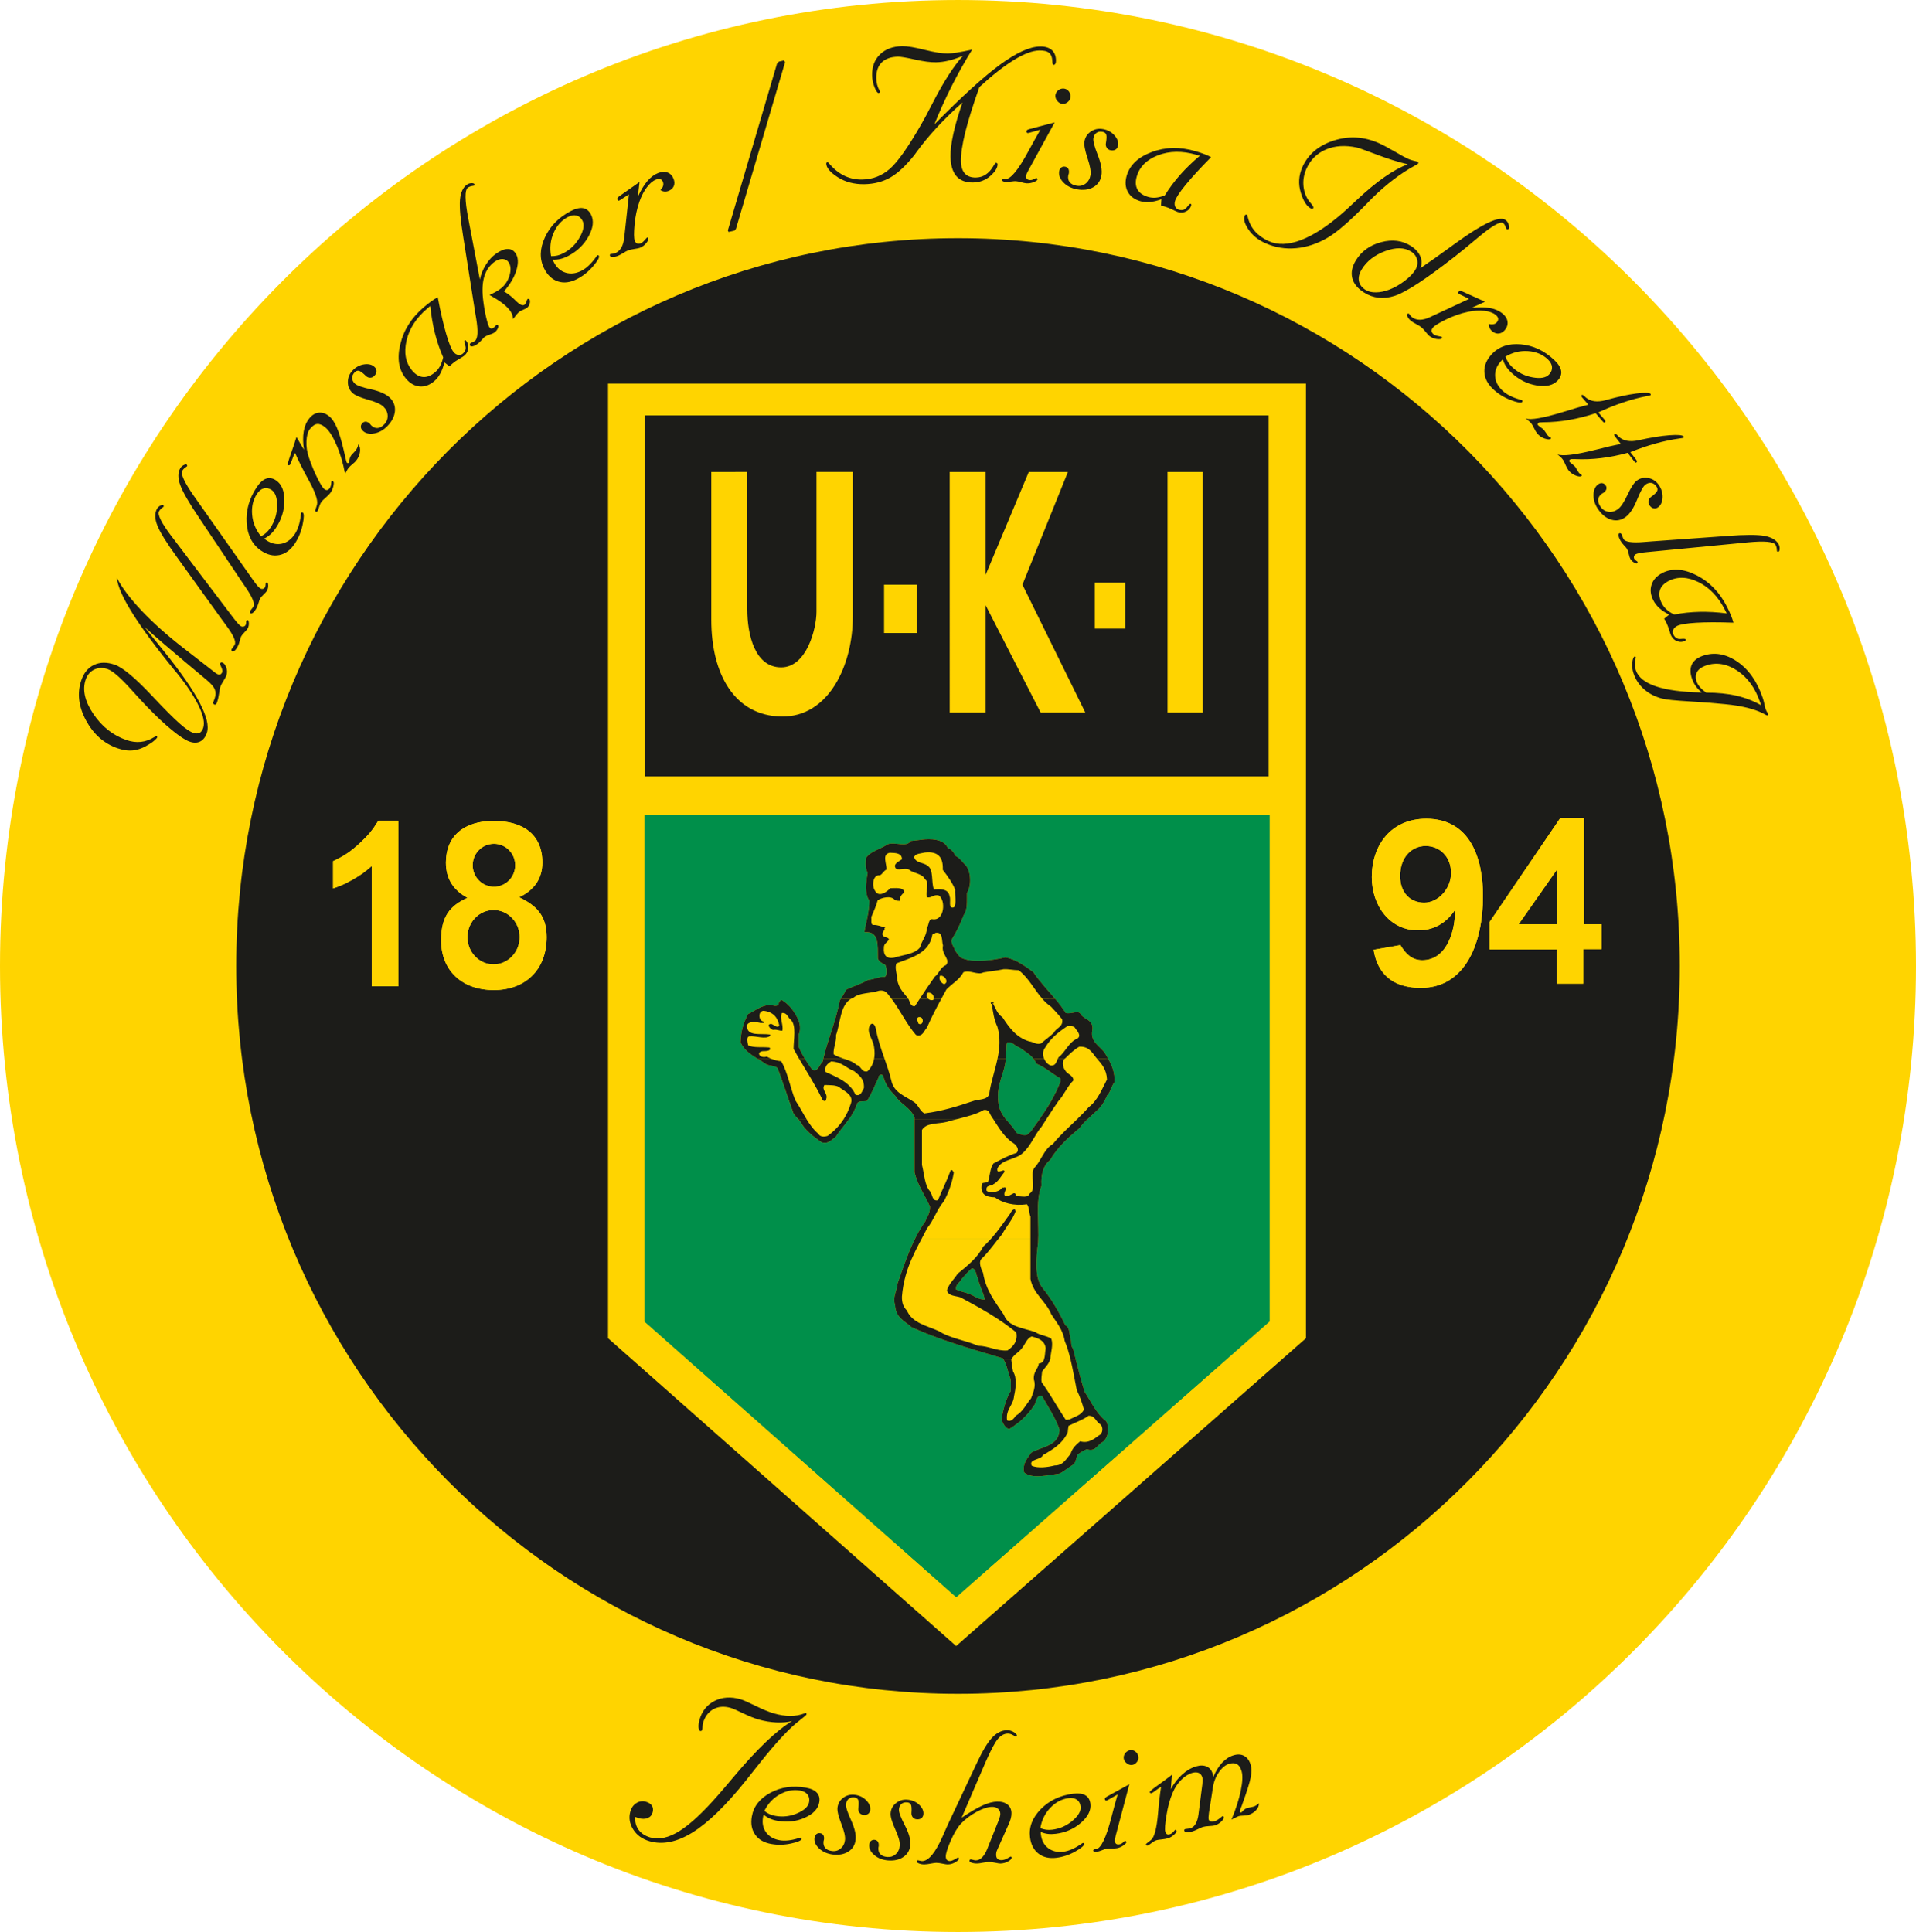 <svg xmlns="http://www.w3.org/2000/svg" width="340.156" height="343.01" viewBox="0 0 255.117 257.258" version="1.2"><g transform="translate(-476.867 -282.89)"><path style="fill:#ffd400;fill-opacity:1;fill-rule:nonzero;stroke:none" d="m 476.867,411.52 c 0,-71.043 57.109,-128.629 127.559,-128.629 70.449,0 127.559,57.586 127.559,128.629 0,71.043 -57.109,128.629 -127.559,128.629 -70.449,0 -127.559,-57.586 -127.559,-128.629"/><path style="fill:#008f4a;fill-opacity:1;fill-rule:nonzero;stroke:none" d="m 645.941,391.355 h -83.293 v 67.516 l 41.539,36.734 41.754,-36.742 z m 0,0"/><path style="fill:#ffd400;fill-opacity:1;fill-rule:evenodd;stroke:none" d="m 606.289,451.777 c 0.586,0.082 0.508,0.891 0.773,1.297 0.215,1.051 0.719,1.809 0.934,2.859 -0.906,0.027 -1.414,-0.539 -2.16,-0.781 -0.559,-0.215 -1.227,-0.297 -1.703,-0.594 0,-0.73 0.559,-0.863 0.77,-1.352 0.453,-0.484 0.855,-1 1.387,-1.43 m 8.82,-3.887 c -0.004,0.152 -0.012,0.305 -0.019,0.457 -0.27,2.133 -0.508,4.754 0.609,6.074 1.176,1.457 2.16,3.133 3.016,4.941 0.664,0.27 0.508,1.406 0.773,2.082 0,0.43 0.051,0.836 0.266,1.051 0.48,1.973 0.961,3.918 1.547,5.754 0.879,1.352 1.57,2.918 2.852,3.887 0.508,0.973 0.215,2.488 -0.637,2.863 -0.562,0.406 -0.91,1.242 -1.922,0.867 -0.48,0.16 -0.855,0.457 -1.254,0.699 -0.16,0.434 -0.238,0.973 -0.48,1.297 -0.691,0.379 -1.227,0.918 -1.918,1.242 -1.465,0.191 -3.68,0.785 -4.719,-0.16 -0.242,-1.191 0.48,-1.918 0.961,-2.621 1.438,-0.836 3.676,-0.863 3.758,-3.078 -0.586,-1.676 -1.52,-2.996 -2.32,-4.457 -0.852,-0.188 -0.719,0.84 -1.066,1.242 -0.852,1.324 -2,2.348 -3.332,3.16 -0.562,-0.215 -0.801,-0.73 -1.012,-1.324 0.266,-1.375 0.586,-2.699 1.227,-3.727 0.027,-0.754 0.105,-1.539 -0.188,-2.051 -0.215,-0.836 -0.43,-1.676 -0.855,-2.324 -4.156,-1.242 -8.371,-2.43 -12.129,-4.133 -0.906,-0.809 -2.133,-1.266 -2.215,-2.914 -0.344,-1.16 0.215,-1.836 0.32,-2.891 0.719,-2.035 1.398,-4.098 2.309,-5.945 z m 0,0"/><path style="fill:#ffd400;fill-opacity:1;fill-rule:evenodd;stroke:none" d="m 611.008,421.691 c 0.801,-0.051 0.988,0.516 1.547,0.648 0.883,0.621 1.867,1.137 2.32,2.188 1.227,0.516 2.105,1.352 3.199,1.973 0,0.109 0,0.215 0.027,0.324 -0.988,2.617 -2.508,4.672 -4,6.75 -0.266,0.191 -0.398,0.543 -0.961,0.461 -0.348,-0.109 -0.773,-0.109 -0.984,-0.379 -0.801,-1.379 -2.215,-2.109 -2.375,-4.105 -0.266,-2.781 1.148,-3.859 1.016,-6.508 0.188,-0.352 -0.027,-1.082 0.211,-1.352 m -12.328,26.199 c 0.402,-0.828 0.852,-1.609 1.371,-2.324 0.238,-0.648 0.668,-1.082 0.641,-2 -0.641,-1.484 -1.574,-2.672 -2.055,-4.562 v -7.32 c -0.531,-1.32 -1.863,-1.754 -2.559,-2.863 -0.691,-0.699 -1.305,-1.457 -1.598,-2.59 -0.082,-0.406 -0.668,-0.27 -0.641,0.16 -0.508,1.055 -0.934,2.188 -1.547,3.105 -0.48,0.082 -1.172,-0.055 -1.305,0.379 -0.617,1.836 -1.949,2.969 -2.91,4.484 -0.559,0.27 -0.852,0.918 -1.809,0.645 -1.121,-0.781 -2.215,-1.59 -2.883,-2.832 -0.293,-0.352 -0.641,-0.648 -0.879,-1.055 -0.719,-1.996 -1.359,-4.051 -2.105,-5.996 -0.32,-0.324 -0.988,-0.297 -1.465,-0.484 -1.23,-0.891 -2.773,-1.461 -3.469,-2.945 0.055,-1.539 0.43,-2.727 1.016,-3.781 0.957,-0.457 1.68,-1.133 3.012,-1.242 0.293,0.164 1.094,0.324 1.066,-0.242 0.133,-0.133 0.133,-0.379 0.398,-0.379 0.801,0.488 1.414,1.164 1.867,2 0.398,0.594 0.801,1.621 0.398,2.566 v 1.699 c 0.453,1.082 1.094,2.055 1.762,2.973 0.773,0.457 0.988,-0.676 1.414,-1.027 0.613,-2.863 1.73,-5.211 2.293,-8.152 0.293,-0.488 0.586,-0.949 0.879,-1.461 0.957,-0.434 2,-0.758 2.879,-1.27 0.828,-0.055 1.332,-0.434 2.238,-0.406 0.348,-0.242 0.242,-1.297 0.027,-1.617 -0.398,-0.191 -0.801,-0.379 -0.961,-0.812 -0.023,-1.727 0.188,-3.672 -1.703,-3.512 C 592.027,407 592,407 591.973,406.949 c 0.215,-1.379 0.641,-2.512 0.641,-4.133 -0.641,-0.973 -0.453,-2.402 -0.215,-3.699 -0.293,-0.539 -0.32,-1.215 -0.211,-2 0.637,-0.918 1.945,-1.16 2.879,-1.809 1.012,-0.352 2.504,0.461 3.066,-0.434 0.609,-0.078 1.227,-0.133 1.812,-0.215 1.52,-0.109 2.664,0.164 3.121,1.133 0.504,0.191 0.797,0.598 1.012,1.055 0.531,0.242 0.852,0.73 1.25,1.133 0.828,0.73 0.938,2.836 0.293,3.809 -0.023,1.109 0.109,2.242 -0.453,2.973 -0.426,1.188 -0.984,2.266 -1.598,3.266 -0.051,0.648 0.32,0.891 0.426,1.352 0.242,0.375 0.508,0.754 0.801,1.027 1.602,0.781 4.211,0.348 5.945,-0.031 1.574,0.297 2.586,1.191 3.707,1.945 1.305,1.973 3.066,3.457 4.32,5.457 0.719,0.188 1.57,-0.379 1.945,0.082 0.426,0.836 1.785,0.727 1.598,2.188 -0.344,1.645 1.121,2.16 1.707,3.129 0.613,1.055 1.359,2.215 1.227,3.836 -0.398,0.488 -0.508,1.297 -0.961,1.73 -0.316,0.727 -0.691,1.402 -1.254,1.918 -0.797,0.809 -1.758,1.484 -2.398,2.43 -1.492,1.242 -2.934,2.539 -3.945,4.266 -0.852,0.676 -1.254,1.836 -1.145,3.43 -0.777,1.906 -0.352,4.672 -0.434,7.105 z m 0,0"/><path style="fill:none;stroke:#1c1c19;stroke-width:.374;stroke-linecap:butt;stroke-linejoin:miter;stroke-miterlimit:10;stroke-opacity:1" d="M 9.75e-4,0.001 V -0.081 l 0.023,-0.082" transform="matrix(1 0 0 -1 608.983 416.372)"/><path style="fill:#1c1c19;fill-opacity:1;fill-rule:evenodd;stroke:none" d="m 621.805,471.41 c 0.883,-0.027 0.961,0.781 1.523,1.105 0.477,0.324 0.398,1.297 -0.109,1.488 -0.664,0.484 -1.414,1.133 -2.531,0.809 -0.535,0.457 -1.066,0.918 -1.281,1.699 -0.586,0.621 -0.934,1.516 -2.105,1.516 -0.852,0.215 -2.238,0.43 -3.066,0.027 -0.426,-0.922 1.254,-0.73 1.496,-1.406 1.355,-0.758 2.637,-1.566 3.305,-3.023 0.027,-0.297 0.051,-0.57 0.105,-0.867 0.879,-0.457 1.895,-0.781 2.664,-1.348 m -5.918,-7.523 c -0.105,0.316 -0.297,0.543 -0.691,0.555 -0.133,0.812 -0.773,1.109 -0.668,2.16 0.32,0.891 -0.133,1.809 -0.371,2.484 -0.668,0.812 -1.121,1.836 -2.055,2.324 -0.188,0.352 -0.664,0.891 -1.148,0.594 -0.184,-1.488 0.828,-1.945 0.934,-3.215 0.242,-1.051 0.402,-2.457 -0.133,-3.266 -0.105,-0.516 -0.184,-1.027 -0.238,-1.594 0.008,-0.016 0.016,-0.031 0.019,-0.047 l -1.066,0.004 c 0.379,0.625 0.578,1.414 0.781,2.203 0.293,0.512 0.211,1.297 0.188,2.051 -0.641,1.027 -0.961,2.352 -1.23,3.727 0.215,0.594 0.453,1.109 1.016,1.324 1.332,-0.809 2.48,-1.836 3.332,-3.16 0.348,-0.402 0.215,-1.43 1.066,-1.242 0.801,1.461 1.734,2.781 2.32,4.457 -0.078,2.215 -2.32,2.242 -3.762,3.078 -0.477,0.703 -1.199,1.43 -0.957,2.621 1.039,0.941 3.25,0.352 4.719,0.16 0.691,-0.324 1.227,-0.863 1.918,-1.242 0.242,-0.324 0.32,-0.863 0.48,-1.297 0.402,-0.242 0.773,-0.539 1.254,-0.699 1.012,0.375 1.359,-0.461 1.918,-0.867 0.855,-0.375 1.148,-1.891 0.641,-2.863 -1.281,-0.969 -1.973,-2.539 -2.852,-3.887 -0.449,-1.402 -0.832,-2.863 -1.207,-4.355 l -0.691,-0.008 c 0.32,1.328 0.555,2.734 0.832,4.094 0.398,0.781 0.691,1.672 0.961,2.594 -0.32,0.754 -1.203,0.941 -1.895,1.32 -0.215,0 -0.48,0.137 -0.586,-0.027 -1.066,-1.617 -2.027,-3.348 -3.145,-4.914 -0.109,-0.457 0.023,-0.945 0.051,-1.43 0.367,-0.527 0.859,-0.93 1.078,-1.629 z m 0,0"/><path style="fill:#1c1c19;fill-opacity:1;fill-rule:evenodd;stroke:none" d="m 606.289,451.777 c 0.586,0.082 0.508,0.891 0.773,1.297 0.215,1.051 0.719,1.809 0.934,2.859 -0.906,0.027 -1.414,-0.539 -2.16,-0.781 -0.559,-0.215 -1.227,-0.297 -1.703,-0.594 0,-0.73 0.559,-0.863 0.77,-1.352 0.453,-0.484 0.855,-1 1.387,-1.43 m 4.18,12.113 c -0.023,-0.047 -0.047,-0.086 -0.074,-0.125 -4.156,-1.242 -8.371,-2.43 -12.129,-4.133 -0.906,-0.809 -2.133,-1.266 -2.215,-2.914 -0.344,-1.16 0.215,-1.836 0.32,-2.891 1.039,-2.945 2,-5.941 3.68,-8.262 0.238,-0.648 0.668,-1.082 0.641,-2 -0.641,-1.484 -1.574,-2.672 -2.055,-4.562 v -7.113 h 5.723 c -0.48,0.117 -0.965,0.242 -1.43,0.387 -1.145,0.297 -2.746,0.082 -3.305,1.082 v 4.645 c 0.32,1.242 0.348,2.727 1.066,3.512 0.348,0.402 0.266,1.402 1.066,1.188 0.531,-1.297 1.172,-2.566 1.68,-3.945 0.211,-0.215 0.344,0.137 0.426,0.273 -0.238,1.457 -0.719,2.672 -1.305,3.809 -0.934,1.051 -1.359,2.535 -2.242,3.59 -1.387,2.754 -3.039,5.238 -3.355,9.102 -0.027,0.891 0.238,1.457 0.664,1.863 0.691,1.672 2.664,2.023 4.266,2.754 1.441,0.945 3.547,1.215 5.199,1.941 1.469,0.031 2.48,0.73 3.918,0.625 0.695,-0.461 1.414,-1.164 1.176,-2.406 -2.215,-1.809 -4.801,-3.266 -7.441,-4.672 -0.664,-0.215 -1.652,-0.16 -1.785,-0.945 0.293,-0.918 0.961,-1.457 1.414,-2.188 1.277,-1.051 2.609,-2.078 3.41,-3.617 1.336,-1.188 2.375,-2.699 3.441,-4.184 0.215,-0.246 0.293,-0.621 0.613,-0.758 0.32,-0.082 0.133,0.215 0.266,0.215 -0.426,1.188 -1.227,2 -1.785,3.051 -0.906,1.082 -1.68,2.242 -2.668,3.215 -0.586,0.434 -0.133,1.457 0.109,1.945 0.398,2.402 1.652,3.914 2.77,5.59 0.59,1.621 2.562,1.754 4.16,2.293 0.586,0.434 1.547,0.488 2.16,0.895 0.293,0.836 -0.078,1.809 -0.133,2.699 -0.004,0.016 -0.012,0.031 -0.016,0.047 l -0.812,-0.004 c 0.137,-0.418 0.125,-0.988 0.215,-1.445 -0.109,-1.055 -0.961,-1.352 -1.867,-1.594 -0.668,0.27 -0.852,1.023 -1.281,1.539 -0.414,0.578 -1.086,0.852 -1.418,1.492 z m -1.363,-32 c 0.781,1.191 1.5,2.461 2.703,3.223 0.348,0.219 0.879,0.867 0.398,1.297 -1.117,0.352 -2.078,0.891 -3.062,1.406 -0.457,0.621 -0.457,1.672 -0.723,2.457 -0.188,0.133 -0.613,0.055 -0.801,0.215 -0.316,1.457 0.562,1.809 1.707,1.836 0.988,0.73 2.562,1.188 4.27,0.918 0.344,0.379 0.262,1.188 0.477,1.648 v 8.316 c 0.402,2.027 2.055,2.918 2.773,4.699 0.691,1.082 1.547,2.027 1.785,3.539 0.316,0.754 0.562,1.582 0.77,2.445 h 0.695 c -0.117,-0.461 -0.23,-0.926 -0.344,-1.395 -0.215,-0.215 -0.266,-0.621 -0.266,-1.051 -0.266,-0.676 -0.109,-1.812 -0.773,-2.082 -0.855,-1.809 -1.84,-3.484 -3.016,-4.941 -1.117,-1.32 -0.879,-3.941 -0.609,-6.074 0.156,-2.539 -0.375,-5.535 0.453,-7.562 -0.109,-1.594 0.293,-2.754 1.145,-3.43 1.012,-1.727 2.453,-3.023 3.945,-4.266 0.301,-0.445 0.676,-0.832 1.066,-1.199 h -1.375 c -1.113,1.078 -2.281,2.117 -3.262,3.332 -1.203,0.676 -1.547,2.242 -2.48,3.188 -0.613,0.863 0.348,2.887 -0.613,3.402 -0.215,0.676 -1.094,0.324 -1.734,0.379 -0.184,-0.082 -0.051,-0.461 -0.398,-0.406 -0.32,0.133 -0.801,0.539 -1.176,0.324 -0.266,-0.406 0.402,-0.895 -0.023,-1.137 -0.055,0.137 -0.32,-0.023 -0.402,0.137 -0.266,0.484 -1.52,0.73 -2,0.352 -0.078,-0.379 0.027,-0.621 0.375,-0.648 0.055,-0.16 0.375,-0.027 0.508,-0.219 0.691,-0.348 1.012,-1.078 1.492,-1.645 0.078,-0.648 -1.121,0.539 -0.934,-0.484 0.586,-1.246 2.48,-1.137 3.387,-2.055 1.066,-0.945 1.574,-2.43 2.504,-3.512 0.215,-0.336 0.43,-0.672 0.645,-1.008 h -0.91 c -0.395,0.57 -0.797,1.125 -1.199,1.684 -0.266,0.191 -0.398,0.543 -0.961,0.461 -0.344,-0.109 -0.773,-0.109 -0.984,-0.379 -0.391,-0.668 -0.922,-1.188 -1.387,-1.77 z m -19.891,0 c -0.57,0.898 -1.301,1.641 -2.148,2.25 -0.453,0.164 -1.039,0.137 -1.227,-0.27 -0.648,-0.539 -1.145,-1.238 -1.598,-1.98 h -1.109 c 0.086,0.086 0.172,0.18 0.254,0.281 0.668,1.242 1.762,2.051 2.883,2.832 0.957,0.273 1.25,-0.375 1.809,-0.645 0.562,-0.883 1.246,-1.633 1.844,-2.469 z m 0,0"/><path style="fill:#1c1c19;fill-opacity:1;fill-rule:evenodd;stroke:none" d="m 587.52,424.23 c 1.414,0.027 2.027,0.891 3.094,1.297 0.613,0.539 1.359,0.973 1.281,2.242 -0.242,0.402 -0.402,1.16 -1.121,0.891 -0.719,-1.621 -2.348,-2.297 -3.973,-3.023 -0.188,-0.84 0.293,-1.109 0.719,-1.406 m -4.387,7.66 c -0.227,-0.246 -0.453,-0.48 -0.625,-0.773 -0.719,-1.996 -1.359,-4.051 -2.105,-5.996 -0.32,-0.324 -0.988,-0.297 -1.465,-0.484 -0.371,-0.27 -0.77,-0.508 -1.168,-0.754 l 1.844,0.008 c 0.375,0.148 0.785,0.262 1.27,0.312 0.879,1.488 1.199,3.539 1.891,5.215 0.531,0.789 0.973,1.66 1.469,2.473 z m 39.828,-8 c 0.617,0.707 1.25,1.43 1.301,2.742 -0.695,1.324 -1.254,2.809 -2.426,3.676 -0.477,0.551 -0.988,1.066 -1.512,1.574 l 1.375,0.008 c 0.441,-0.41 0.91,-0.805 1.332,-1.23 0.562,-0.516 0.938,-1.191 1.254,-1.918 0.453,-0.434 0.562,-1.242 0.961,-1.73 0.105,-1.266 -0.328,-2.25 -0.816,-3.125 z m -8.473,0 c 0.152,0.184 0.281,0.398 0.387,0.637 1.227,0.516 2.105,1.352 3.199,1.973 0,0.109 0,0.215 0.027,0.324 -0.723,1.914 -1.73,3.527 -2.801,5.07 l 0.91,-0.004 c 0.512,-0.797 1.027,-1.59 1.57,-2.367 0.773,-0.836 1.199,-1.996 2.027,-2.781 -0.082,-0.754 -0.855,-0.781 -1.121,-1.352 -0.289,-0.34 -0.449,-1.148 -0.098,-1.5 h -0.887 c -0.191,0.406 -0.266,0.945 -0.934,0.879 -0.375,-0.133 -0.691,-0.477 -0.871,-0.883 z m -31.203,0 c 1.035,1.762 2.145,3.457 3.062,5.363 0.078,0.27 0.559,0.379 0.531,-0.027 0.27,-0.754 -0.691,-1.188 -0.238,-1.863 0.695,0.027 1.68,-0.027 2.078,0.379 0.695,0.512 1.922,1 1.387,2.242 -0.227,0.703 -0.527,1.336 -0.891,1.906 h 0.707 c 0.426,-0.602 0.809,-1.246 1.062,-2.016 0.137,-0.434 0.828,-0.297 1.309,-0.379 0.613,-0.918 1.039,-2.051 1.547,-3.105 -0.027,-0.43 0.559,-0.566 0.641,-0.16 0.293,1.133 0.906,1.891 1.598,2.59 0.695,1.109 2.027,1.543 2.559,2.863 v 0.207 h 5.723 c 1.238,-0.32 2.488,-0.621 3.504,-1.203 0.641,-0.082 0.746,0.375 0.934,0.727 0.105,0.156 0.207,0.312 0.309,0.469 l 1.664,0.008 c -0.492,-0.621 -0.906,-1.312 -0.988,-2.34 -0.234,-2.465 0.848,-3.594 1.004,-5.656 l -1.102,-0.004 c -0.332,1.578 -0.887,3.109 -1.102,4.66 -0.211,0.867 -1.465,0.676 -2.211,0.973 -2,0.676 -4.055,1.324 -6.426,1.621 -0.613,-0.324 -0.773,-1.078 -1.336,-1.484 -1.172,-0.812 -2.715,-1.242 -3.062,-2.891 -0.246,-1.016 -0.57,-1.949 -0.898,-2.883 l -1.398,0.004 c -0.137,0.711 -0.465,1.27 -0.902,1.664 -0.828,0.137 -0.801,-0.758 -1.441,-0.863 -0.402,-0.395 -0.992,-0.598 -1.59,-0.797 l -2.832,-0.004 c -0.031,0.121 -0.059,0.246 -0.082,0.367 -0.426,0.352 -0.641,1.484 -1.414,1.027 -0.328,-0.449 -0.648,-0.914 -0.945,-1.398 z m 0,0"/><path style="fill:#1c1c19;fill-opacity:1;fill-rule:evenodd;stroke:none" d="m 599.117,418.344 c 0.855,-0.242 0.773,1.215 0.055,0.863 -0.078,-0.297 -0.348,-0.617 -0.055,-0.863 m -4.469,5.547 c -0.457,-1.305 -0.918,-2.605 -1.184,-4.117 -0.078,-0.27 -0.32,-0.809 -0.691,-0.457 -0.691,0.918 0.371,1.969 0.48,3.023 0.094,0.582 0.086,1.098 -0.004,1.555 z m -8.164,0 c 0.625,-2.699 1.672,-4.973 2.207,-7.789 0.047,-0.07 0.09,-0.141 0.133,-0.215 l 1.355,0.004 c -1.449,0.836 -1.398,3.148 -1.992,4.828 0.051,1.027 -0.398,1.703 -0.32,2.566 0.418,0.273 0.938,0.438 1.449,0.609 z m -8.715,0 c -0.918,-0.57 -1.816,-1.16 -2.301,-2.199 0.055,-1.539 0.426,-2.727 1.016,-3.781 0.957,-0.457 1.68,-1.133 3.012,-1.242 0.293,0.164 1.094,0.324 1.066,-0.242 0.133,-0.133 0.133,-0.379 0.398,-0.379 0.801,0.488 1.414,1.164 1.867,2 0.398,0.594 0.801,1.621 0.398,2.566 v 1.699 c 0.234,0.551 0.512,1.074 0.816,1.574 l -0.758,0.004 c -0.258,-0.441 -0.508,-0.883 -0.75,-1.332 0,-1.297 0.398,-3.082 -0.348,-3.863 -0.426,-0.27 -0.453,-0.973 -1.199,-0.918 -0.348,0.703 0.215,1.539 0.055,2.348 -0.375,0.055 -0.695,-0.188 -1.199,-0.105 -0.348,0.027 -1.039,-0.812 -0.266,-0.785 0.316,0.082 0.742,0.598 1.062,0.242 -0.211,-1.16 -0.879,-1.863 -2.105,-1.996 -0.773,0.055 -0.691,1.375 0.027,1.43 0.055,0.406 -0.293,0.055 -0.32,0.219 -0.559,-0.164 -1.734,-0.324 -1.918,0.297 -0.055,1.539 1.863,1.023 3.09,1.215 v 0.188 c -0.664,0.488 -1.836,-0.027 -2.773,0.055 -0.453,0.082 -0.211,0.863 -0.156,1.188 0.691,0.379 1.918,0.188 2.852,0.297 0.32,0.461 -0.48,0.488 -0.934,0.488 -0.906,0.133 -0.348,1.023 0.559,0.727 0.211,0.113 0.426,0.215 0.652,0.309 z m 37.891,-8 c 0.344,0.398 0.723,0.754 1.16,1.047 0.508,0.543 1.016,1.082 1.469,1.676 0.211,1 -0.801,1.137 -1.094,1.785 -0.535,0.512 -1.148,0.941 -1.707,1.43 -0.641,0.215 -1.016,-0.215 -1.574,-0.27 -1.73,-0.516 -2.664,-1.836 -3.57,-3.215 -0.641,-0.406 -0.906,-1.16 -1.254,-1.836 0.027,0.109 -0.16,0.137 -0.16,0 0.133,1.133 0.32,2.242 0.746,3.105 0.422,1.488 0.301,2.902 0.008,4.281 l 1.102,-0.004 c 0.019,-0.262 0.027,-0.547 0.012,-0.848 0.184,-0.352 -0.027,-1.082 0.211,-1.352 0.801,-0.051 0.988,0.516 1.547,0.648 0.68,0.48 1.422,0.895 1.934,1.543 l 1.41,0.008 c -0.215,-0.5 -0.219,-1.094 0.148,-1.523 0.695,-1.215 1.762,-2.051 2.934,-2.836 0.48,-0.027 0.961,-0.027 1.066,0.301 0.266,0.32 0.852,0.996 0.266,1.348 -1.145,0.484 -1.547,1.754 -2.453,2.457 -0.062,0.07 -0.113,0.16 -0.156,0.254 h 0.887 c 0.035,-0.035 0.078,-0.066 0.125,-0.09 0.586,-0.57 1.145,-1.137 1.867,-1.543 1.254,-0.051 1.68,0.758 2.211,1.434 0.055,0.062 0.109,0.129 0.168,0.191 l 1.469,0.008 c -0.137,-0.246 -0.277,-0.484 -0.41,-0.711 -0.586,-0.973 -2.051,-1.488 -1.707,-3.133 0.188,-1.457 -1.172,-1.352 -1.598,-2.188 -0.375,-0.461 -1.227,0.105 -1.949,-0.082 -0.422,-0.676 -0.902,-1.293 -1.406,-1.891 z m -20.074,0 c 1.145,1.531 1.996,3.367 3.238,4.805 0.906,0.32 1.039,-0.543 1.469,-0.973 0.578,-1.34 1.234,-2.582 1.906,-3.828 l -1.02,-0.004 c -0.012,0.051 -0.035,0.102 -0.062,0.156 -0.258,0.066 -0.504,-0.012 -0.668,-0.16 l -1.121,0.004 c -0.215,0.316 -0.426,0.641 -0.637,0.969 -0.629,0.098 -0.641,-0.582 -0.879,-0.969 z m 0,0"/><path style="fill:#1c1c19;fill-opacity:1;fill-rule:evenodd;stroke:none" d="m 599.996,396.414 c 1.789,-0.215 2.48,0.648 2.402,2.297 0.613,0.809 1.227,1.621 1.652,2.648 -0.055,0.781 0.215,1.863 -0.16,2.348 -0.855,0.27 -0.348,-1 -0.586,-1.457 -0.133,-1 -1.172,-1 -2.078,-0.922 -0.402,-0.914 0,-2.645 -0.855,-3.156 -0.508,-0.461 -1.602,-0.324 -1.785,-1.16 0.184,-0.488 0.879,-0.461 1.41,-0.598 m -4.664,0.027 c 0.801,0.027 1.629,0.027 1.629,0.867 -0.375,0.297 -1.336,0.645 -0.75,1.293 0.453,0.191 1.441,-0.242 1.812,0.191 0.641,0.402 1.656,0.457 2,1.16 0.695,0.484 0,1.672 0.266,2.402 0.562,0.191 0.883,-0.43 1.602,-0.215 0.934,0.676 0.719,3.375 -0.828,3.16 -0.586,-0.137 -0.504,0.809 -0.773,1.133 -0.051,1.137 -0.691,1.703 -0.93,2.621 -0.695,0.891 -2.215,0.973 -3.414,1.352 -1.039,0.215 -1.492,-0.324 -1.387,-1.352 0,-0.594 0.508,-0.648 0.668,-1.109 -0.215,-0.375 -1.012,-0.133 -0.828,-0.887 0.082,-0.219 0.375,-0.379 0.215,-0.598 0.078,0.027 0.105,0.027 0.078,-0.082 -0.531,-0.105 -0.934,-0.348 -1.598,-0.32 -0.32,-0.109 -0.16,-0.676 -0.215,-1.055 0.293,-0.73 0.641,-1.406 0.852,-2.242 0.59,-0.352 1.734,-0.648 2.27,-0.055 0.16,0.109 0.398,0.137 0.664,0.137 0,-0.594 0.297,-0.863 0.613,-1.137 -0.078,-0.727 -1.254,-0.539 -1.891,-0.539 -0.402,0.488 -1.52,1.27 -2,0.352 -0.453,-0.594 -0.348,-2.188 0.641,-2.078 0.371,-0.164 0.48,-0.594 0.879,-0.758 0.027,-0.836 -0.641,-2.023 0.426,-2.242 m 6.719,16.367 c 0.586,-0.082 1.227,0.863 0.535,1.133 -0.402,-0.109 -0.828,-0.754 -0.535,-1.133 m -13.227,3.082 c 0.25,-0.41 0.5,-0.809 0.75,-1.246 0.957,-0.434 2,-0.758 2.879,-1.27 0.824,-0.055 1.332,-0.434 2.238,-0.406 0.348,-0.242 0.242,-1.293 0.027,-1.617 -0.398,-0.191 -0.801,-0.379 -0.961,-0.812 -0.027,-1.727 0.188,-3.672 -1.703,-3.512 C 592.027,407 592,407 591.973,406.949 c 0.215,-1.379 0.641,-2.512 0.641,-4.133 -0.641,-0.973 -0.453,-2.402 -0.215,-3.699 -0.293,-0.539 -0.32,-1.215 -0.211,-2 0.637,-0.918 1.945,-1.16 2.879,-1.809 1.012,-0.352 2.504,0.461 3.066,-0.434 0.609,-0.078 1.227,-0.133 1.812,-0.215 1.52,-0.109 2.664,0.164 3.117,1.133 0.508,0.191 0.801,0.598 1.016,1.055 0.531,0.242 0.852,0.73 1.25,1.133 0.828,0.73 0.938,2.836 0.293,3.809 -0.023,1.109 0.109,2.242 -0.449,2.973 -0.43,1.188 -0.988,2.266 -1.602,3.266 -0.051,0.648 0.32,0.891 0.426,1.352 0.242,0.379 0.508,0.754 0.801,1.027 1.598,0.781 4.211,0.348 5.945,-0.031 1.574,0.301 2.586,1.191 3.707,1.945 0.863,1.305 1.926,2.398 2.91,3.566 l -1.699,0.004 c -1.082,-1.23 -1.844,-2.809 -3.156,-3.812 -0.723,0 -1.281,-0.164 -2,-0.133 -0.855,0.188 -1.816,0.27 -2.695,0.43 -0.797,0.406 -1.758,-0.379 -2.664,-0.027 -0.508,1 -1.52,1.512 -2.266,2.297 -0.23,0.418 -0.453,0.832 -0.68,1.25 l -1.02,-0.004 c 0.105,-0.465 -0.305,-0.91 -0.781,-0.812 -0.27,0.238 -0.191,0.594 0.051,0.809 l -1.125,0.004 c 0.656,-1.004 1.324,-1.992 2.008,-2.949 0.559,-0.402 0.746,-1.266 1.492,-1.539 0.664,-0.781 -0.668,-1.402 -0.398,-2.617 -0.215,-0.676 0.051,-1.867 -1.016,-1.676 -0.078,0.137 -0.348,0.082 -0.398,0.242 -0.426,2.457 -2.695,3.023 -4.773,3.809 -0.238,0.457 -0.027,1.215 0.055,1.648 0.023,1.484 0.801,2.16 1.438,2.969 0.031,0.035 0.059,0.07 0.082,0.113 h -2.227 c -0.082,-0.113 -0.168,-0.223 -0.254,-0.328 -0.32,-0.379 -0.559,-0.891 -1.414,-0.758 -1.066,0.379 -2.637,0.246 -3.387,0.918 -0.125,0.047 -0.242,0.102 -0.352,0.164 z m 0,0"/><path style="fill:#ffd400;fill-opacity:1;fill-rule:evenodd;stroke:none" d="m 645.941,391.355 h -83.293 v 67.516 l 41.539,36.734 41.754,-36.742 z m -88.113,-57.395 h 92.934 v 127.121 l -46.582,40.992 -46.352,-40.992 z m 0,0"/><path style="fill:#1c1c19;fill-opacity:1;fill-rule:evenodd;stroke:none" d="m 557.828,333.965 h 92.934 v 127.121 l -46.582,40.988 -46.352,-40.988 z m -49.508,77.555 c 0,-53.527 43.027,-96.914 96.105,-96.914 53.078,0 96.105,43.387 96.105,96.914 0,53.527 -43.027,96.914 -96.105,96.914 -53.078,0 -96.105,-43.387 -96.105,-96.914 m 21.578,-19.348 h -2.652 c -0.789,1.27 -1.344,1.941 -2.438,2.957 -1.242,1.152 -2.062,1.711 -3.59,2.434 v 3.629 c 1.074,-0.367 1.664,-0.637 2.648,-1.199 1.043,-0.598 1.605,-1 2.508,-1.797 v 16.031 h 3.523 z m 9.906,5.934 c 0,-1.582 1.27,-2.859 2.832,-2.859 1.566,0 2.832,1.277 2.832,2.859 0,1.582 -1.266,2.863 -2.832,2.863 -1.562,0 -2.832,-1.281 -2.832,-2.863 m -0.695,9.578 c 0,-1.996 1.559,-3.617 3.477,-3.617 1.918,0 3.473,1.621 3.473,3.617 0,2 -1.555,3.621 -3.473,3.621 -1.918,0 -3.477,-1.621 -3.477,-3.621 m 3.508,-15.48 c -4.027,0 -6.379,2.055 -6.379,5.551 0,2.152 0.996,3.676 2.871,4.688 -2.301,1.047 -3.508,2.445 -3.508,5.66 0,4.023 2.785,6.621 7.016,6.621 4.273,0 7.039,-2.773 7.039,-7.043 0,-2.902 -1.402,-4.234 -3.664,-5.312 1.953,-0.91 3.094,-2.445 3.094,-4.621 0,-3.742 -2.582,-5.543 -6.469,-5.543 m 120.676,7.34 c 0,-2.504 1.527,-4.008 3.402,-4.008 1.871,0 3.383,1.426 3.383,3.605 0,2.078 -1.703,3.949 -3.578,3.949 -1.871,0 -3.207,-1.352 -3.207,-3.547 m 3.477,-7.633 c -4.668,0 -7.246,3.488 -7.246,7.777 0,3.867 2.445,7.086 6.148,7.086 2.027,0 3.699,-0.879 4.926,-2.707 0.078,2.344 -0.898,6.68 -4.348,6.68 -1.379,0 -2.199,-0.824 -2.918,-2.012 l -3.566,0.625 c 0.328,2.121 1.566,5.07 6.289,5.07 6.012,0 8.273,-6.086 8.273,-12.219 0,-5.004 -1.68,-10.301 -7.559,-10.301 m 17.465,6.695 -5.16,7.363 h 5.16 z m -9.023,7.051 v 3.656 h 8.949 v 4.551 h 3.516 v -4.59 h 2.438 v -3.305 h -2.359 v -14.184 h -3.113 z m 0,0"/><path style="fill:#1c1c19;fill-opacity:1;fill-rule:evenodd;stroke:none" d="m 562.75,338.207 h 83.039 v 48.066 H 562.75 Z m 8.828,7.527 v 19.688 c 0,7.344 3.164,12.77 9.316,12.879 6.336,0.113 9.527,-6.863 9.527,-13.305 v -19.262 h -4.84 v 18.625 c 0,2.234 -1.297,7.387 -4.688,7.395 -3.477,0.012 -4.527,-4.258 -4.527,-7.77 v -18.25 z m 23.004,15.008 h 4.371 v 6.438 h -4.371 z m 8.738,-15.008 h 4.789 v 13.688 l 5.742,-13.688 h 5.211 l -6.055,15.008 8.371,17.027 h -5.949 l -7.32,-14.281 v 14.281 h -4.789 z m 19.32,14.742 h 4.055 v 6.117 h -4.055 z m 9.684,-14.742 h 4.688 v 32.035 h -4.688 z m 0,0"/><path style="fill:#1c1c19;fill-opacity:1;fill-rule:nonzero;stroke:none" d="M492.434 359.852c.676 1.301 1.777 2.754 3.305 4.371 1.531 1.613 3.355 3.246 5.484 4.902l3.957 3.074c.051.039.129.102.234.191.199.156.352.25.453.285.141.051.262.051.363 0 .102-.051.176-.145.227-.289.051-.152.012-.367-.121-.641-.133-.277-.191-.441-.172-.5.019-.059.059-.102.109-.129.051-.031.105-.035.164-.016.242.082.43.309.562.668.129.359.133.719.012 1.082-.043.125-.172.352-.379.684-.211.332-.359.617-.438.855-.039.105-.09.383-.156.836-.066.449-.152.832-.262 1.148-.047.141-.098.242-.152.297-.059.055-.121.07-.199.043-.066-.023-.117-.062-.152-.125-.039-.062-.047-.117-.031-.164.027-.074.062-.164.105-.266.047-.102.078-.176.094-.227.16-.465.168-.883.023-1.246-.145-.363-.523-.797-1.133-1.297l-2.938-2.461c-1.168-.984-2.211-1.871-3.125-2.656-.914-.785-1.633-1.422-2.164-1.902.629.805 1.523 1.922 2.684 3.348 4.348 5.41 6.223 9 5.621 10.762-.188.562-.484.941-.887 1.145-.398.203-.871.207-1.418.016-.539-.184-1.305-.688-2.309-1.504-1-.816-2.105-1.852-3.309-3.102-.5-.512-1.164-1.227-1.988-2.145-1.512-1.695-2.605-2.66-3.281-2.895-.652-.23-1.25-.211-1.797.051-.547.262-.93.711-1.148 1.348-.457 1.344-.117 2.863 1.023 4.559 1.141 1.695 2.605 2.855 4.398 3.477 1.328.465 2.57.332 3.723-.395.164-.105.258-.152.285-.145.047.019.078.043.09.082.016.035.012.082-.008.141-.019.059-.125.172-.316.348-.191.172-.406.328-.641.469-.746.488-1.457.777-2.133.867-.676.09-1.402 0-2.184-.273-1.801-.625-3.199-1.867-4.195-3.719-.992-1.855-1.199-3.629-.621-5.324.34-1 .91-1.688 1.707-2.059.797-.375 1.711-.379 2.75-.019 1.059.367 2.703 1.742 4.945 4.121l.266.285c1.492 1.582 2.625 2.719 3.398 3.402.77.684 1.375 1.102 1.809 1.25.348.121.629.129.852.027.219-.105.387-.328.504-.672.223-.656.027-1.629-.59-2.914-.613-1.285-1.586-2.75-2.914-4.395l-.238-.277c-4.988-6.113-7.57-10.242-7.75-12.379M506.293 365.223l-5.848-8.125c-1.375-1.891-2.242-3.289-2.609-4.191-.363-.902-.391-1.648-.082-2.234.094-.176.234-.324.422-.434.184-.109.32-.141.41-.094.035.019.059.051.074.098.012.047.012.086 0 .113-.012.016-.051.051-.125.105-.227.152-.391.324-.492.52-.23.438.324 1.547 1.668 3.328l.293.379 7.98 10.535c.223.289.414.523.578.703.168.18.297.297.395.352.113.059.23.074.352.039.117-.031.203-.102.262-.207.051-.098.074-.211.074-.336-.004-.125 0-.199.012-.219.016-.035.051-.062.102-.082.047-.016.086-.019.113-.004.078.039.121.184.129.426.008.242-.043.469-.152.672-.062.117-.203.285-.422.508-.223.223-.371.414-.453.562-.043.082-.102.273-.18.578-.078.309-.172.562-.281.766-.121.23-.25.41-.391.535-.137.125-.25.164-.34.117-.051-.031-.086-.074-.094-.137-.016-.066-.004-.125.023-.176.027-.055.09-.145.188-.266.102-.125.172-.23.219-.32.219-.41-.172-1.277-1.164-2.609-.285-.383-.504-.684-.66-.902M508.895 360.094l-5.562-8.324c-1.309-1.938-2.129-3.367-2.461-4.281-.332-.918-.336-1.66-.008-2.238.102-.172.246-.312.438-.414.188-.105.328-.133.414-.082.031.019.055.055.066.102.016.047.012.086 0 .109-.012.019-.055.051-.129.102-.23.145-.402.312-.512.504-.242.426.273 1.555 1.555 3.383l.277.391 7.613 10.809c.211.297.395.539.555.727.16.184.285.305.379.359.113.066.23.086.352.059.117-.031.207-.098.27-.203.055-.094.082-.207.086-.332 0-.125.008-.199.016-.215.023-.035.059-.062.105-.078.051-.019.09-.019.113-.004.078.047.117.188.113.434 0 .242-.059.465-.172.664-.066.113-.211.277-.441.492-.23.219-.387.398-.469.547-.047.078-.113.27-.203.574-.09.301-.191.551-.305.754-.129.227-.266.398-.41.52-.141.121-.258.156-.344.105-.051-.031-.082-.078-.09-.141-.012-.066 0-.121.031-.176.027-.051.094-.137.199-.258.102-.121.18-.223.227-.312.23-.402-.129-1.285-1.074-2.648-.27-.391-.48-.699-.629-.926"/><path style="fill:#1c1c19;fill-opacity:1;fill-rule:evenodd;stroke:none" d="m 512.059,354.605 c 0.039,0.051 0.125,0.121 0.254,0.211 0.68,0.461 1.363,0.617 2.059,0.473 0.691,-0.148 1.273,-0.574 1.742,-1.277 0.406,-0.609 0.672,-1.426 0.793,-2.445 0.027,-0.238 0.055,-0.371 0.074,-0.406 0.027,-0.019 0.059,-0.031 0.098,-0.035 0.039,-0.004 0.074,0.004 0.105,0.027 0.18,0.125 0.176,0.652 -0.023,1.59 -0.191,0.938 -0.543,1.785 -1.043,2.535 -0.57,0.855 -1.258,1.363 -2.062,1.523 -0.805,0.164 -1.617,-0.035 -2.434,-0.594 -1.156,-0.789 -1.793,-2.016 -1.91,-3.68 -0.113,-1.668 0.336,-3.258 1.344,-4.77 0.402,-0.602 0.82,-0.98 1.25,-1.129 0.43,-0.152 0.875,-0.07 1.328,0.238 0.734,0.504 1.102,1.398 1.098,2.691 -0.004,1.293 -0.383,2.504 -1.133,3.633 -0.223,0.332 -0.461,0.613 -0.707,0.84 -0.246,0.227 -0.523,0.418 -0.832,0.574 m -0.434,-0.297 c 0.262,-0.137 0.488,-0.297 0.684,-0.473 0.195,-0.176 0.379,-0.391 0.547,-0.641 0.59,-0.887 0.891,-1.863 0.906,-2.938 0.016,-1.07 -0.23,-1.777 -0.734,-2.121 -0.344,-0.234 -0.688,-0.309 -1.027,-0.219 -0.344,0.09 -0.645,0.328 -0.906,0.723 -0.531,0.793 -0.75,1.723 -0.656,2.789 0.09,1.066 0.488,2.027 1.188,2.879"/><path style="fill:#1c1c19;fill-opacity:1;fill-rule:nonzero;stroke:none" d="M516.152 343.191c-.141.238-.27.543-.395.914-.125.371-.223.598-.293.684-.023.031-.062.051-.121.059-.055.004-.102-.008-.141-.039-.07-.059.051-.52.355-1.383.309-.863.57-1.648.785-2.348l.996 1.707c-.141-.93-.152-1.742-.035-2.434.113-.688.359-1.27.738-1.738.367-.465.793-.719 1.27-.77.477-.051.941.109 1.398.484.375.305.711.809 1.016 1.512.301.703.605 1.703.91 3.004.043.203.102.461.176.766.113.562.203.867.266.918.031.023.074.035.129.027.055-.004.098-.023.121-.055.012-.016.039-.148.078-.395.039-.246.129-.461.273-.641.043-.055.125-.141.238-.254.117-.113.207-.207.27-.285.105-.133.191-.273.258-.422.066-.145.109-.293.133-.445.207.246.281.586.223 1.008-.059.43-.234.824-.531 1.191-.078.102-.234.246-.465.434-.23.191-.402.355-.512.496-.07.086-.145.199-.223.336-.078.133-.164.289-.254.461-.27-1.438-.652-2.727-1.152-3.867-.496-1.141-.988-1.906-1.477-2.309-.41-.336-.77-.488-1.086-.457-.309.027-.629.246-.957.652-.281.352-.438.895-.473 1.625-.035.73.078 1.465.332 2.203.344 1.012.719 1.918 1.125 2.723.406.805.703 1.285.891 1.434.137.117.266.168.383.16.113-.008.227-.082.332-.211.125-.16.199-.352.223-.578.019-.23.035-.348.039-.355.027-.031.066-.043.121-.039.051.004.094.019.125.047.086.066.09.277.012.629-.078.352-.223.66-.434.926-.133.164-.328.363-.59.59-.262.227-.434.391-.512.492-.141.172-.258.418-.352.734-.098.316-.176.512-.238.59-.016.039-.051.059-.094.059-.047.004-.109-.016-.184-.051-.039-.031-.016-.156.062-.375.082-.219.137-.406.172-.562.125-.57-.262-1.672-1.164-3.301-.758-1.387-1.352-2.57-1.77-3.551M523.816 332.223c.441-.461.961-.734 1.551-.816.59-.082 1.051.039 1.379.359.176.168.258.355.25.566-.008.211-.102.414-.289.605-.156.168-.344.25-.559.25-.215 0-.402-.078-.566-.242-.43-.418-.742-.645-.938-.684-.199-.039-.383.031-.559.215-.227.238-.34.488-.332.75.004.266.121.512.359.742.258.254.973.508 2.148.762 1.172.258 2.008.633 2.512 1.121.508.496.734 1.09.68 1.777-.059.691-.383 1.348-.98 1.973-.527.551-1.117.887-1.773 1.004-.652.121-1.164 0-1.527-.355-.16-.152-.246-.324-.254-.508-.012-.188.055-.352.191-.496.141-.145.297-.215.473-.203.176.012.359.109.547.293.066.09.113.156.152.191.273.266.559.387.859.363.297-.023.598-.191.898-.504.316-.332.465-.723.445-1.164-.023-.441-.207-.832-.559-1.176-.344-.336-1.043-.652-2.086-.941-1.047-.289-1.734-.594-2.055-.91-.41-.398-.609-.887-.598-1.465.012-.574.219-1.078.629-1.508"/><path style="fill:#1c1c19;fill-opacity:1;fill-rule:evenodd;stroke:none" d="m 535.152,322.465 c 0.383,2 0.758,3.629 1.125,4.887 0.363,1.258 0.695,2.062 0.988,2.418 0.18,0.215 0.379,0.344 0.605,0.387 0.223,0.039 0.426,-0.019 0.609,-0.172 0.359,-0.309 0.473,-0.664 0.344,-1.07 -0.129,-0.406 -0.168,-0.633 -0.113,-0.68 0.035,-0.031 0.074,-0.043 0.113,-0.039 0.039,0.008 0.074,0.031 0.105,0.07 0.23,0.277 0.328,0.609 0.289,1 -0.035,0.387 -0.219,0.719 -0.547,0.996 -0.082,0.074 -0.301,0.211 -0.652,0.414 -0.352,0.203 -0.641,0.402 -0.871,0.598 -0.117,0.098 -0.203,0.176 -0.262,0.23 -0.055,0.055 -0.113,0.113 -0.168,0.172 l -0.676,-0.531 c -0.141,0.582 -0.324,1.078 -0.547,1.484 -0.219,0.406 -0.492,0.746 -0.812,1.02 -0.629,0.531 -1.281,0.762 -1.961,0.695 -0.68,-0.066 -1.285,-0.418 -1.809,-1.051 -0.957,-1.148 -1.203,-2.676 -0.742,-4.578 0.457,-1.902 1.508,-3.551 3.152,-4.941 0.375,-0.32 0.707,-0.578 0.992,-0.781 0.285,-0.203 0.566,-0.379 0.836,-0.527 m -0.992,1.164 -0.379,0.32 c -1.488,1.262 -2.418,2.699 -2.785,4.301 -0.367,1.605 -0.121,2.93 0.742,3.969 0.445,0.539 0.934,0.828 1.457,0.871 0.523,0.043 1.059,-0.172 1.609,-0.637 0.27,-0.227 0.488,-0.5 0.66,-0.816 0.172,-0.316 0.312,-0.703 0.414,-1.16 -0.453,-1.031 -0.82,-2.109 -1.102,-3.238 -0.285,-1.125 -0.488,-2.328 -0.617,-3.609"/><path style="fill:#1c1c19;fill-opacity:1;fill-rule:nonzero;stroke:none" d="m 540.113,324.359 -1.566,-9.926 c -0.375,-2.312 -0.516,-3.957 -0.434,-4.93 0.086,-0.977 0.395,-1.652 0.926,-2.027 0.172,-0.121 0.363,-0.188 0.574,-0.195 0.211,-0.012 0.348,0.023 0.402,0.105 0.023,0.035 0.031,0.074 0.027,0.121 -0.004,0.043 -0.023,0.078 -0.055,0.102 -0.016,0.012 -0.066,0.019 -0.145,0.027 -0.281,0.039 -0.504,0.117 -0.676,0.238 -0.434,0.309 -0.414,1.676 0.051,4.109 l 0.023,0.113 1.523,8.016 c 0.141,-0.691 0.406,-1.348 0.797,-1.969 0.391,-0.621 0.84,-1.113 1.348,-1.469 0.57,-0.406 1.078,-0.613 1.523,-0.629 0.449,-0.016 0.805,0.172 1.074,0.559 0.367,0.531 0.414,1.266 0.141,2.211 -0.27,0.941 -0.828,1.902 -1.672,2.879 0.527,0.305 1.051,0.719 1.574,1.246 0.523,0.527 0.906,0.703 1.152,0.531 0.113,-0.082 0.199,-0.219 0.258,-0.414 0.059,-0.195 0.113,-0.312 0.164,-0.344 0.031,-0.023 0.074,-0.035 0.129,-0.027 0.051,0.004 0.086,0.019 0.102,0.047 0.102,0.141 0.113,0.34 0.039,0.594 -0.07,0.258 -0.203,0.449 -0.391,0.582 -0.062,0.047 -0.211,0.117 -0.438,0.211 -0.227,0.094 -0.398,0.184 -0.523,0.27 -0.098,0.07 -0.211,0.18 -0.344,0.332 -0.129,0.156 -0.301,0.371 -0.508,0.652 -0.016,-0.199 -0.055,-0.387 -0.109,-0.559 -0.062,-0.172 -0.148,-0.34 -0.262,-0.508 -0.422,-0.609 -1.184,-1.223 -2.281,-1.848 -0.223,-0.125 -0.391,-0.223 -0.496,-0.293 0.27,-0.117 0.52,-0.242 0.75,-0.367 0.227,-0.125 0.438,-0.254 0.625,-0.387 0.617,-0.438 1.047,-1.035 1.281,-1.793 0.234,-0.758 0.195,-1.363 -0.117,-1.82 -0.184,-0.262 -0.449,-0.402 -0.793,-0.418 -0.344,-0.012 -0.695,0.105 -1.055,0.359 -0.652,0.465 -1.105,1.098 -1.363,1.906 -0.254,0.809 -0.32,1.812 -0.191,3.012 0.098,0.879 0.234,1.691 0.406,2.434 0.176,0.742 0.316,1.195 0.426,1.352 0.082,0.113 0.164,0.18 0.254,0.195 0.094,0.016 0.199,-0.019 0.32,-0.105 0.074,-0.051 0.152,-0.125 0.23,-0.219 0.082,-0.098 0.133,-0.148 0.148,-0.16 0.031,-0.023 0.07,-0.027 0.113,-0.016 0.047,0.008 0.082,0.035 0.109,0.078 0.062,0.09 0.047,0.238 -0.055,0.445 -0.102,0.207 -0.254,0.383 -0.457,0.527 -0.105,0.074 -0.309,0.16 -0.605,0.258 -0.297,0.098 -0.516,0.195 -0.652,0.293 -0.074,0.051 -0.211,0.191 -0.41,0.422 -0.199,0.23 -0.395,0.414 -0.59,0.555 -0.203,0.145 -0.398,0.238 -0.582,0.281 -0.18,0.043 -0.301,0.027 -0.352,-0.047 -0.047,-0.066 -0.066,-0.133 -0.062,-0.199 0.004,-0.062 0.035,-0.117 0.09,-0.156 0.066,-0.047 0.164,-0.098 0.297,-0.152 0.133,-0.055 0.227,-0.102 0.285,-0.145 0.406,-0.289 0.461,-1.324 0.164,-3.105 -0.062,-0.371 -0.113,-0.648 -0.145,-0.836"/><path style="fill:#1c1c19;fill-opacity:1;fill-rule:evenodd;stroke:none" d="m 550.477,317.465 c 0.012,0.062 0.051,0.168 0.121,0.312 0.371,0.734 0.898,1.207 1.574,1.418 0.676,0.211 1.387,0.125 2.133,-0.258 0.648,-0.336 1.273,-0.918 1.871,-1.754 0.137,-0.195 0.223,-0.297 0.258,-0.316 0.031,-0.004 0.066,0 0.102,0.016 0.035,0.016 0.062,0.039 0.082,0.078 0.098,0.195 -0.164,0.652 -0.781,1.379 -0.621,0.727 -1.332,1.293 -2.133,1.707 -0.906,0.465 -1.75,0.574 -2.535,0.32 -0.781,-0.254 -1.395,-0.824 -1.844,-1.715 -0.633,-1.254 -0.602,-2.641 0.098,-4.152 0.699,-1.516 1.852,-2.684 3.461,-3.516 0.641,-0.328 1.188,-0.453 1.633,-0.375 0.449,0.082 0.801,0.367 1.047,0.863 0.402,0.797 0.293,1.762 -0.328,2.891 -0.625,1.129 -1.535,2 -2.734,2.621 -0.355,0.184 -0.695,0.312 -1.02,0.391 -0.324,0.074 -0.66,0.105 -1.004,0.09 m -0.234,-0.469 c 0.293,0.008 0.566,-0.019 0.824,-0.078 0.254,-0.059 0.516,-0.156 0.781,-0.293 0.941,-0.484 1.676,-1.195 2.203,-2.125 0.527,-0.93 0.652,-1.668 0.379,-2.215 -0.191,-0.375 -0.457,-0.609 -0.797,-0.695 -0.344,-0.09 -0.723,-0.027 -1.141,0.188 -0.844,0.434 -1.48,1.141 -1.91,2.117 -0.43,0.977 -0.543,2.012 -0.34,3.102"/><path style="fill:#1c1c19;fill-opacity:1;fill-rule:nonzero;stroke:none" d="m560.613 308.766-1.102.719c-.043.027-.082.051-.121.07-.035.019-.074.039-.121.055-.039.016-.07.012-.102-.016-.031-.027-.055-.062-.074-.109-.031-.086-.035-.16-.008-.223.031-.066.109-.145.234-.238l2.703-1.902-.227 1.977c.402-.879.824-1.574 1.262-2.094.441-.516.922-.875 1.441-1.078.477-.184.898-.203 1.27-.059.367.141.633.426.793.848.133.348.137.668.019.957-.121.289-.352.5-.699.637-.184.07-.371.098-.555.078-.184-.019-.359-.086-.531-.191.176-.164.289-.34.355-.527.062-.184.059-.363-.004-.531-.078-.207-.195-.34-.348-.391-.156-.055-.352-.035-.594.059-.41.156-.812.496-1.207 1.02-.395.52-.727 1.16-.992 1.922-.332.949-.547 1.973-.648 3.074-.098 1.102-.09 1.805.023 2.105.07.188.176.312.312.375.133.059.293.055.48-.019.168-.062.344-.207.535-.426.188-.219.297-.332.324-.344.031-.004.062.004.09.023.027.016.051.035.07.059.055.141-.039.359-.273.656-.234.293-.523.508-.867.641-.109.043-.348.094-.707.145-.359.051-.648.117-.871.207-.141.051-.359.168-.652.352-.293.18-.531.305-.707.371-.223.086-.441.129-.66.121-.215-.008-.336-.051-.363-.125-.023-.055-.027-.109-.012-.156.012-.047.039-.078.074-.094.027-.008.113-.019.254-.031.137-.012.25-.035.332-.066.719-.277 1.137-.988 1.254-2.137.008-.066.012-.113.016-.137zM573.883 313.773l-.105-.191 6.547-22.211.246-.277.652-.152.184.207-6.547 22.211-.191.234zM606.309 289.496c-1 1.617-1.914 3.25-2.742 4.891-.828 1.645-1.594 3.332-2.289 5.066 3.648-3.699 6.562-6.352 8.734-7.945 2.176-1.594 3.953-2.406 5.336-2.43.668-.012 1.188.145 1.559.465.367.32.555.785.566 1.387.004.184-.023.324-.078.434-.059.105-.133.16-.223.16-.059.004-.105-.035-.137-.109-.031-.074-.047-.184-.047-.324-.012-.547-.148-.93-.418-1.156-.27-.23-.711-.336-1.328-.324-.895.016-2.016.434-3.363 1.262-1.344.824-2.879 2.027-4.605 3.609-.844 2.371-1.469 4.371-1.875 5.992-.402 1.625-.598 2.926-.582 3.902.012.715.188 1.258.527 1.625.34.363.828.543 1.469.531.973-.016 1.758-.539 2.348-1.566.145-.266.25-.398.32-.398.051 0 .098.016.145.051.043.035.066.074.07.125.008.473-.312.996-.953 1.566-.645.57-1.414.863-2.309.879-.977.016-1.719-.266-2.223-.844-.5-.582-.762-1.445-.785-2.594-.012-.844.117-1.879.391-3.102.273-1.227.676-2.598 1.207-4.117-2.461 2.18-4.512 4.391-6.148 6.637-.125.18-.215.305-.262.367-1.145 1.43-2.211 2.426-3.207 2.992-1 .566-2.148.863-3.453.887-1.355.023-2.539-.289-3.547-.934-1.008-.648-1.516-1.258-1.527-1.832.019-.059.043-.105.074-.145.027-.035.055-.047.074-.039.051 0 .16.105.336.312 1.207 1.379 2.645 2.051 4.309 2.02 1.383-.023 2.609-.496 3.668-1.422 1.062-.926 2.465-2.922 4.219-5.984.328-.562.789-1.426 1.391-2.598 1.531-2.988 2.914-5.148 4.148-6.48-.684.285-1.316.5-1.902.641-.586.145-1.156.219-1.703.227-.727.016-1.664-.109-2.812-.367-1.145-.258-1.891-.383-2.238-.379-.957.019-1.684.273-2.18.766-.496.492-.734 1.191-.719 2.102.008.594.148 1.137.418 1.625.051.09.074.148.074.168.004.039-.016.082-.055.121-.039.043-.086.062-.133.062-.148.004-.328-.25-.535-.762-.211-.512-.316-1.051-.328-1.613-.019-1.152.332-2.078 1.059-2.781.727-.703 1.707-1.066 2.941-1.09.66-.012 1.656.152 3 .492 1.34.336 2.371.496 3.086.484.32-.004.719-.047 1.203-.121.48-.074 1.16-.203 2.035-.391"/><path style="fill:#1c1c19;fill-opacity:1;fill-rule:evenodd;stroke:none" d="m 615.398,300.16 -1.531,0.422 c -0.019,0.008 -0.047,0.016 -0.074,0.019 -0.031,0 -0.062,0 -0.09,0 -0.062,-0.004 -0.105,-0.031 -0.133,-0.078 -0.027,-0.047 -0.035,-0.105 -0.031,-0.176 0.004,-0.059 0.039,-0.109 0.102,-0.152 0.062,-0.039 0.148,-0.078 0.262,-0.109 l 3.395,-0.898 -3.504,6.391 c -0.105,0.195 -0.18,0.348 -0.23,0.461 -0.047,0.113 -0.07,0.211 -0.078,0.289 -0.012,0.172 0.027,0.301 0.117,0.387 0.086,0.09 0.223,0.137 0.402,0.152 0.176,0.012 0.359,-0.035 0.547,-0.137 0.188,-0.102 0.293,-0.152 0.312,-0.152 0.027,0.012 0.055,0.039 0.086,0.074 0.023,0.039 0.043,0.082 0.051,0.133 -0.008,0.109 -0.176,0.227 -0.5,0.355 -0.324,0.129 -0.648,0.18 -0.977,0.156 -0.16,-0.012 -0.391,-0.059 -0.688,-0.141 -0.301,-0.082 -0.531,-0.129 -0.688,-0.141 l -0.055,-0.004 c -0.078,-0.008 -0.27,0.012 -0.574,0.051 -0.301,0.039 -0.562,0.055 -0.781,0.039 -0.148,-0.012 -0.258,-0.035 -0.324,-0.074 -0.066,-0.043 -0.109,-0.102 -0.121,-0.184 0.004,-0.039 0.027,-0.078 0.07,-0.121 0.043,-0.043 0.078,-0.055 0.105,-0.043 0.07,0.004 0.145,0.019 0.223,0.043 0.019,0.004 0.035,0.004 0.043,0.004 0.688,0.051 1.711,-1.191 3.074,-3.723 0.641,-1.176 1.172,-2.125 1.59,-2.844 m 1.992,-4.57 c 0.019,-0.25 0.141,-0.469 0.359,-0.656 0.223,-0.188 0.473,-0.27 0.75,-0.25 0.266,0.019 0.488,0.137 0.668,0.352 0.176,0.215 0.254,0.465 0.238,0.758 -0.023,0.273 -0.141,0.5 -0.363,0.68 -0.219,0.184 -0.457,0.266 -0.715,0.246 -0.246,-0.019 -0.469,-0.141 -0.668,-0.375 -0.199,-0.23 -0.285,-0.48 -0.27,-0.754"/><path style="fill:#1c1c19;fill-opacity:1;fill-rule:nonzero;stroke:none" d="m 623.719,300.074 c 0.629,0.113 1.145,0.395 1.539,0.844 0.398,0.445 0.559,0.898 0.477,1.355 -0.039,0.238 -0.148,0.414 -0.324,0.527 -0.176,0.109 -0.395,0.145 -0.66,0.098 -0.223,-0.043 -0.395,-0.152 -0.516,-0.332 -0.117,-0.176 -0.16,-0.383 -0.117,-0.609 0.102,-0.59 0.113,-0.98 0.035,-1.168 -0.078,-0.188 -0.242,-0.305 -0.484,-0.348 -0.324,-0.059 -0.594,-0.012 -0.805,0.141 -0.215,0.148 -0.352,0.391 -0.41,0.719 -0.059,0.355 0.133,1.098 0.578,2.223 0.445,1.129 0.609,2.039 0.488,2.734 -0.125,0.703 -0.484,1.223 -1.082,1.562 -0.594,0.336 -1.316,0.43 -2.16,0.281 -0.75,-0.133 -1.355,-0.441 -1.82,-0.922 -0.461,-0.484 -0.648,-0.977 -0.559,-1.484 0.035,-0.219 0.129,-0.383 0.273,-0.496 0.148,-0.113 0.32,-0.148 0.516,-0.113 0.195,0.031 0.34,0.129 0.43,0.281 0.086,0.156 0.109,0.363 0.066,0.621 -0.039,0.105 -0.066,0.184 -0.074,0.234 -0.066,0.375 -0.004,0.684 0.184,0.922 0.188,0.242 0.488,0.398 0.914,0.473 0.453,0.082 0.855,-0.012 1.203,-0.277 0.352,-0.266 0.57,-0.641 0.656,-1.125 0.082,-0.477 -0.051,-1.238 -0.398,-2.277 -0.348,-1.039 -0.48,-1.781 -0.402,-2.227 0.098,-0.566 0.387,-1.008 0.867,-1.32 0.48,-0.316 1.008,-0.422 1.586,-0.316"/><path style="fill:#1c1c19;fill-opacity:1;fill-rule:evenodd;stroke:none" d="m 638.129,303.812 c -1.426,1.441 -2.555,2.668 -3.379,3.676 -0.824,1.008 -1.301,1.738 -1.43,2.184 -0.074,0.27 -0.07,0.512 0.023,0.723 0.09,0.207 0.25,0.348 0.48,0.414 0.449,0.129 0.809,0.027 1.07,-0.309 0.258,-0.34 0.422,-0.496 0.492,-0.477 0.047,0.012 0.078,0.039 0.094,0.074 0.016,0.035 0.016,0.078 0.004,0.129 -0.098,0.348 -0.316,0.617 -0.656,0.801 -0.34,0.184 -0.715,0.219 -1.125,0.098 -0.105,-0.027 -0.34,-0.137 -0.703,-0.316 -0.363,-0.18 -0.691,-0.312 -0.98,-0.395 -0.145,-0.043 -0.254,-0.07 -0.332,-0.09 -0.078,-0.016 -0.156,-0.031 -0.234,-0.043 l 0.059,-0.863 c -0.559,0.207 -1.066,0.328 -1.523,0.371 -0.461,0.039 -0.891,0.004 -1.293,-0.113 -0.785,-0.23 -1.34,-0.648 -1.668,-1.254 -0.324,-0.609 -0.375,-1.309 -0.152,-2.105 0.41,-1.441 1.523,-2.504 3.344,-3.18 1.816,-0.68 3.754,-0.719 5.816,-0.121 0.469,0.133 0.867,0.266 1.195,0.395 0.328,0.125 0.625,0.262 0.898,0.402 m -1.508,-0.176 -0.473,-0.141 c -1.871,-0.543 -3.566,-0.516 -5.09,0.07 -1.523,0.59 -2.469,1.539 -2.836,2.844 -0.195,0.676 -0.16,1.246 0.098,1.707 0.258,0.461 0.734,0.793 1.422,0.992 0.336,0.098 0.684,0.129 1.039,0.098 0.359,-0.035 0.754,-0.133 1.184,-0.301 0.594,-0.957 1.273,-1.871 2.039,-2.738 0.766,-0.863 1.637,-1.711 2.617,-2.531"/><path style="fill:#1c1c19;fill-opacity:1;fill-rule:nonzero;stroke:none" d="m 664.312,304.77 c -1.301,-0.312 -2.691,-0.746 -4.168,-1.309 -1.477,-0.559 -2.34,-0.867 -2.586,-0.922 -1.562,-0.34 -2.945,-0.254 -4.145,0.258 -1.203,0.512 -2.074,1.379 -2.613,2.602 -0.301,0.688 -0.43,1.398 -0.387,2.121 0.047,0.727 0.254,1.383 0.629,1.973 0.105,0.156 0.254,0.344 0.441,0.559 0.215,0.254 0.301,0.43 0.258,0.531 -0.039,0.059 -0.074,0.094 -0.113,0.105 -0.039,0.012 -0.094,0.004 -0.172,-0.019 -0.574,-0.258 -1.035,-0.965 -1.387,-2.121 -0.355,-1.152 -0.285,-2.281 0.199,-3.387 0.754,-1.707 2.148,-2.895 4.184,-3.555 2.035,-0.656 4.047,-0.535 6.043,0.359 0.562,0.254 1.258,0.625 2.094,1.113 0.832,0.484 1.406,0.801 1.727,0.945 0.262,0.117 0.539,0.211 0.824,0.277 0.289,0.062 0.438,0.098 0.445,0.102 0.066,0.027 0.105,0.062 0.125,0.098 0.016,0.035 0.012,0.086 -0.004,0.156 -0.023,0.043 -0.188,0.152 -0.504,0.316 -1.852,1.008 -3.703,2.418 -5.559,4.23 -0.273,0.273 -0.672,0.68 -1.188,1.215 -1.98,2.02 -3.582,3.395 -4.809,4.121 -1.371,0.805 -2.777,1.273 -4.219,1.402 -1.441,0.129 -2.805,-0.098 -4.086,-0.676 -0.973,-0.438 -1.723,-1.047 -2.246,-1.828 -0.523,-0.777 -0.688,-1.391 -0.492,-1.832 0.027,-0.062 0.066,-0.105 0.121,-0.125 0.055,-0.019 0.109,-0.016 0.176,0.012 0.035,0.016 0.074,0.133 0.121,0.352 0.352,1.43 1.281,2.48 2.781,3.156 1.191,0.539 2.617,0.492 4.273,-0.137 1.656,-0.625 3.508,-1.824 5.551,-3.598 0.426,-0.371 1.047,-0.945 1.871,-1.723 2.641,-2.484 4.914,-4.074 6.812,-4.773"/><path style="fill:#1c1c19;fill-opacity:1;fill-rule:evenodd;stroke:none" d="m 666.012,318.59 c 1.23,-0.836 2.805,-1.949 4.715,-3.348 3.555,-2.574 5.742,-3.605 6.562,-3.086 0.211,0.133 0.363,0.336 0.453,0.609 0.09,0.273 0.098,0.469 0.031,0.578 -0.023,0.035 -0.066,0.062 -0.129,0.082 -0.066,0.019 -0.121,0.016 -0.16,-0.012 -0.027,-0.016 -0.082,-0.137 -0.164,-0.363 -0.086,-0.223 -0.195,-0.379 -0.332,-0.465 -0.387,-0.246 -1.512,0.414 -3.375,1.98 -1.18,0.996 -2.168,1.809 -2.965,2.43 -3.898,3.051 -6.594,4.816 -8.086,5.293 -1.496,0.477 -2.855,0.328 -4.078,-0.449 -0.855,-0.539 -1.375,-1.18 -1.562,-1.93 -0.184,-0.746 -0.019,-1.535 0.492,-2.363 0.75,-1.215 1.867,-2.016 3.352,-2.41 1.484,-0.395 2.797,-0.23 3.938,0.488 0.609,0.387 1.031,0.84 1.262,1.359 0.23,0.52 0.246,1.055 0.047,1.605 m -7.816,0.148 c -0.344,0.559 -0.477,1.078 -0.391,1.559 0.086,0.48 0.383,0.883 0.887,1.203 0.355,0.223 0.816,0.332 1.379,0.324 0.562,-0.004 1.156,-0.129 1.785,-0.363 0.715,-0.285 1.398,-0.672 2.047,-1.168 0.645,-0.496 1.113,-0.977 1.406,-1.449 0.273,-0.445 0.359,-0.895 0.254,-1.355 -0.105,-0.457 -0.371,-0.824 -0.805,-1.098 -0.895,-0.566 -2.047,-0.586 -3.449,-0.062 -1.406,0.52 -2.445,1.324 -3.113,2.41"/><path style="fill:#1c1c19;fill-opacity:1;fill-rule:nonzero;stroke:none" d="m 672.473,322.691 -1.18,-0.586 c -0.043,-0.023 -0.086,-0.043 -0.117,-0.062 -0.035,-0.023 -0.07,-0.047 -0.109,-0.078 -0.031,-0.027 -0.047,-0.059 -0.039,-0.098 0.004,-0.043 0.023,-0.082 0.051,-0.121 0.059,-0.07 0.121,-0.113 0.191,-0.121 0.066,-0.008 0.176,0.019 0.316,0.078 l 3.008,1.363 -1.797,0.824 c 0.957,-0.105 1.766,-0.098 2.43,0.016 0.664,0.117 1.215,0.348 1.656,0.695 0.398,0.316 0.637,0.672 0.703,1.062 0.07,0.395 -0.035,0.77 -0.309,1.129 -0.23,0.293 -0.496,0.461 -0.805,0.508 -0.309,0.047 -0.605,-0.047 -0.895,-0.277 -0.16,-0.125 -0.277,-0.27 -0.355,-0.441 -0.074,-0.168 -0.113,-0.355 -0.109,-0.559 0.227,0.066 0.438,0.078 0.629,0.035 0.188,-0.039 0.34,-0.133 0.449,-0.277 0.137,-0.172 0.184,-0.34 0.152,-0.504 -0.035,-0.16 -0.152,-0.32 -0.355,-0.48 -0.348,-0.273 -0.84,-0.445 -1.488,-0.52 -0.641,-0.078 -1.355,-0.031 -2.137,0.129 -0.98,0.203 -1.957,0.543 -2.945,1.023 -0.984,0.48 -1.574,0.848 -1.77,1.102 -0.125,0.16 -0.18,0.312 -0.16,0.461 0.019,0.148 0.105,0.285 0.262,0.41 0.145,0.113 0.355,0.191 0.641,0.246 0.281,0.051 0.434,0.086 0.457,0.102 0.019,0.027 0.027,0.059 0.027,0.09 0,0.031 -0.004,0.062 -0.016,0.094 -0.09,0.117 -0.324,0.152 -0.695,0.102 -0.371,-0.051 -0.703,-0.195 -0.992,-0.422 -0.094,-0.074 -0.254,-0.254 -0.48,-0.539 -0.23,-0.285 -0.441,-0.504 -0.629,-0.652 -0.117,-0.094 -0.328,-0.219 -0.633,-0.383 -0.305,-0.16 -0.531,-0.301 -0.68,-0.418 -0.188,-0.148 -0.336,-0.32 -0.441,-0.512 -0.105,-0.188 -0.133,-0.316 -0.082,-0.379 0.035,-0.047 0.078,-0.078 0.125,-0.09 0.047,-0.016 0.086,-0.008 0.117,0.016 0.023,0.019 0.078,0.086 0.16,0.203 0.078,0.113 0.156,0.199 0.227,0.254 0.605,0.48 1.426,0.473 2.457,-0.012 0.062,-0.031 0.102,-0.051 0.121,-0.059 z m 0,0"/><path style="fill:#1c1c19;fill-opacity:1;fill-rule:evenodd;stroke:none" d="m 676.969,330.762 c -0.055,0.031 -0.137,0.105 -0.242,0.223 -0.559,0.602 -0.82,1.262 -0.785,1.977 0.035,0.715 0.359,1.363 0.973,1.941 0.531,0.5 1.289,0.895 2.27,1.176 0.227,0.066 0.352,0.109 0.383,0.137 0.016,0.027 0.019,0.062 0.019,0.102 -0.004,0.039 -0.016,0.074 -0.043,0.102 -0.148,0.164 -0.668,0.074 -1.551,-0.27 -0.887,-0.34 -1.66,-0.82 -2.316,-1.441 -0.742,-0.699 -1.133,-1.465 -1.164,-2.297 -0.031,-0.828 0.289,-1.609 0.961,-2.336 0.949,-1.035 2.25,-1.477 3.895,-1.332 1.648,0.148 3.129,0.844 4.449,2.09 0.527,0.496 0.828,0.969 0.91,1.422 0.078,0.453 -0.07,0.883 -0.441,1.289 -0.605,0.656 -1.539,0.879 -2.801,0.676 -1.266,-0.207 -2.391,-0.773 -3.371,-1.699 -0.293,-0.277 -0.531,-0.555 -0.715,-0.84 -0.184,-0.281 -0.324,-0.586 -0.43,-0.918 m 0.355,-0.387 c 0.098,0.281 0.215,0.535 0.359,0.758 0.141,0.223 0.32,0.438 0.539,0.645 0.773,0.727 1.684,1.184 2.727,1.363 1.047,0.184 1.777,0.051 2.188,-0.398 0.285,-0.309 0.41,-0.641 0.379,-0.996 -0.035,-0.352 -0.227,-0.691 -0.566,-1.016 -0.695,-0.652 -1.566,-1.016 -2.625,-1.09 -1.055,-0.074 -2.055,0.168 -3,0.734"/><path style="fill:#1c1c19;fill-opacity:1;fill-rule:nonzero;stroke:none" d="M679.996 338.617c.699.227 2.352-.059 4.957-.855 1.41-.441 2.543-.77 3.398-.988l-.844-.98c-.051-.059-.082-.117-.086-.172-.008-.055.004-.094.035-.117.086-.066.215-.019.379.141.082.078.145.141.199.188.641.531 1.523.641 2.648.336l.031-.012c1.578-.438 2.922-.727 4.035-.871 1.109-.145 1.746-.125 1.902.059.012.016.019.043.019.082 0 .039-.012.066-.031.086-.031.027-.199.07-.508.125-2.066.402-4.215 1.125-6.449 2.168l.84.98c.062.082.094.148.102.191.008.047-.012.098-.059.152-.035.031-.074.043-.117.031-.039-.012-.098-.062-.18-.152l-.938-1.094c-2.371.789-4.68 1.188-6.922 1.203-.402.008-.625.027-.66.059-.078.066-.121.125-.137.18-.012.051 0 .102.039.148.059.066.184.164.375.297.195.129.336.25.43.355.074.09.168.223.277.395.109.172.184.285.23.336.07.082.156.152.258.207.098.051.148.082.156.09.008.008.008.031.008.066-.004.031-.008.055-.019.062-.133.117-.395.113-.793-.012-.395-.125-.734-.355-1.023-.691-.117-.137-.258-.367-.414-.695-.16-.324-.297-.559-.418-.695-.078-.09-.172-.184-.285-.273-.117-.094-.262-.203-.438-.328M684.238 343.398c.684.266 2.348.066 4.992-.59 1.43-.363 2.578-.633 3.445-.809l-.793-1.02c-.047-.066-.074-.125-.078-.176-.004-.055.008-.098.043-.121.09-.059.215-.004.371.164.078.082.141.148.191.195.609.566 1.484.723 2.625.477l.031-.008c1.598-.355 2.957-.574 4.074-.66 1.117-.082 1.75-.031 1.898.16.012.016.016.043.016.082 0 .039-.012.07-.039.09-.031.023-.199.055-.512.098-2.082.289-4.266.895-6.551 1.82l.789 1.023c.055.086.086.152.09.199.004.047-.016.094-.066.145-.035.031-.078.039-.117.027-.039-.012-.098-.066-.172-.16l-.883-1.145c-2.406.664-4.73.941-6.973.836-.402-.016-.625-.004-.664.027-.078.059-.125.117-.145.168-.016.051-.008.102.031.148.055.07.176.176.363.32.184.141.32.266.406.375.07.098.156.23.258.41.098.176.168.293.211.348.066.086.148.16.246.219.098.059.145.094.152.102.004.008.008.027.004.062-.004.035-.012.059-.019.062-.141.109-.402.094-.793-.055-.387-.145-.719-.395-.988-.742-.109-.141-.234-.379-.379-.715-.141-.336-.266-.574-.379-.715-.07-.098-.164-.191-.27-.293-.109-.098-.25-.215-.418-.352M697.711 347.434c.375.523.551 1.086.527 1.688-.023.602-.219 1.039-.59 1.312-.195.141-.391.191-.594.148-.203-.043-.387-.172-.543-.395-.133-.184-.184-.383-.145-.598.035-.215.148-.387.332-.523.484-.352.758-.625.832-.816.074-.188.035-.387-.113-.59-.191-.266-.418-.422-.676-.465-.258-.039-.516.035-.785.23-.289.215-.66.883-1.113 2.008-.453 1.125-.965 1.891-1.527 2.305-.574.422-1.188.543-1.852.367-.66-.176-1.242-.613-1.746-1.316-.449-.621-.672-1.266-.676-1.938 0-.672.203-1.16.613-1.461.18-.133.359-.188.539-.164.184.019.332.113.453.277.117.16.152.332.113.504-.043.176-.168.34-.379.492-.102.051-.172.09-.215.121-.305.223-.473.488-.504.789-.027.305.082.629.336.984.27.375.621.59 1.055.645.434.059.852-.062 1.246-.352.387-.285.812-.922 1.277-1.914.465-.992.879-1.621 1.242-1.887.461-.336.969-.453 1.531-.34.559.109 1.012.406 1.359.887M696.961 354.969l9.914-.711c2.312-.176 3.945-.18 4.895-.016.953.168 1.59.539 1.918 1.113.102.176.148.371.141.59-.004.219-.051.355-.137.402-.035.019-.074.027-.121.012-.047-.012-.078-.031-.094-.059-.008-.019-.016-.07-.023-.16-.008-.277-.066-.508-.176-.699-.242-.43-1.469-.539-3.676-.332l-.473.047-13.066 1.262c-.363.035-.66.074-.898.121-.238.047-.406.098-.5.152-.113.066-.188.16-.223.277-.035.121-.023.234.039.336.051.098.133.18.242.242.105.066.164.109.172.125.019.035.027.078.016.133-.012.051-.027.086-.055.098-.074.047-.219.008-.426-.117-.207-.121-.367-.281-.484-.484-.062-.113-.133-.324-.203-.629-.066-.309-.145-.539-.23-.688-.043-.078-.172-.23-.391-.461-.215-.23-.379-.445-.492-.645-.129-.227-.211-.434-.242-.617-.031-.188-.004-.305.082-.355.051-.027.109-.031.168-.008.059.023.102.059.133.113.031.051.07.152.125.301.047.152.098.273.148.359.23.398 1.168.527 2.809.383.473-.043.84-.07 1.109-.086"/><path style="fill:#1c1c19;fill-opacity:1;fill-rule:evenodd;stroke:none" d="M707.68 365.805c-2.016-.074-3.672-.07-4.965.008-1.293.078-2.141.219-2.551.43-.25.129-.418.301-.508.508-.09.211-.082.426.027.641.215.422.531.617.953.578.422-.035.648-.023.68.043.023.043.027.082.012.121-.016.035-.047.066-.09.086-.32.168-.664.188-1.027.062-.367-.121-.645-.375-.84-.762-.051-.102-.133-.348-.25-.738-.121-.391-.246-.723-.383-.992-.066-.137-.121-.238-.16-.309-.043-.07-.086-.137-.129-.203l.664-.547c-.531-.27-.965-.562-1.309-.871-.344-.312-.609-.656-.797-1.035-.375-.734-.449-1.43-.23-2.086.215-.656.688-1.172 1.418-1.547 1.324-.68 2.848-.582 4.578.301 1.73.879 3.082 2.285 4.059 4.219.219.438.398.824.527 1.152.133.328.238.641.32.941m-.898-1.238-.223-.445c-.887-1.754-2.059-2.988-3.523-3.715-1.461-.723-2.793-.773-3.988-.16-.621.32-1.012.734-1.168 1.238-.16.508-.074 1.082.25 1.73.16.316.371.594.641.836.266.242.605.465 1.023.668 1.098-.215 2.219-.332 3.367-.359 1.148-.023 2.355.043 3.621.207M703.457 375.09c-.309-.242-.574-.52-.789-.828-.219-.305-.395-.652-.523-1.031-.25-.734-.25-1.355-.004-1.871.25-.512.738-.895 1.461-1.148 1.52-.527 3.043-.27 4.57.77 1.523 1.039 2.652 2.641 3.391 4.805.094.273.176.574.242.898.066.324.105.504.121.539.082.25.199.477.344.68.023.035.035.062.043.082.008.027 0 .059-.027.09-.023.031-.059.059-.102.082-.019.008-.09-.023-.207-.086-1.246-.719-3.055-1.191-5.43-1.418-1.246-.129-2.82-.254-4.723-.367-1.906-.113-3.109-.238-3.621-.371-.934-.238-1.734-.645-2.398-1.223-.668-.578-1.145-1.285-1.426-2.125-.168-.484-.223-.973-.168-1.457.055-.488.164-.762.332-.82.019-.008.043 0 .07.023.031.023.051.051.062.09.008.019-.004.082-.031.188-.133.559-.121 1.074.039 1.551.633 1.855 3.52 2.84 8.664 2.957zm7.902 1.711-.137-.402c-.648-1.902-1.672-3.312-3.07-4.227-1.395-.914-2.785-1.133-4.16-.656-.555.195-.938.473-1.152.84-.211.367-.234.797-.07 1.281.086.258.242.512.457.758.215.25.492.492.824.73 1.508-.004 2.852.133 4.039.406 1.184.277 2.273.699 3.27 1.27"/><path style="fill:#1c1c19;fill-opacity:1;fill-rule:nonzero;stroke:none" d="m 582.336,512.062 c -0.598,0.16 -1.301,0.219 -2.102,0.184 -0.805,-0.039 -1.605,-0.172 -2.406,-0.402 -0.555,-0.16 -1.238,-0.438 -2.047,-0.828 -0.809,-0.391 -1.348,-0.625 -1.617,-0.703 -0.883,-0.254 -1.66,-0.195 -2.328,0.18 -0.672,0.379 -1.133,1.012 -1.387,1.906 -0.023,0.094 -0.039,0.234 -0.043,0.422 -0.004,0.188 -0.016,0.32 -0.039,0.395 -0.019,0.074 -0.055,0.125 -0.102,0.152 -0.047,0.027 -0.102,0.031 -0.156,0.016 -0.129,-0.035 -0.207,-0.199 -0.23,-0.484 -0.023,-0.289 0.019,-0.625 0.129,-1.012 0.332,-1.168 1.008,-2.004 2.023,-2.516 1.02,-0.508 2.168,-0.578 3.438,-0.211 0.363,0.105 1.027,0.398 2,0.879 0.969,0.477 1.781,0.812 2.441,1.004 1.551,0.449 2.902,0.449 4.055,0.004 0.113,-0.051 0.184,-0.07 0.199,-0.066 0.027,0.008 0.055,0.035 0.074,0.082 0.023,0.047 0.031,0.086 0.023,0.113 -0.023,0.074 -0.258,0.285 -0.707,0.629 -0.449,0.34 -0.852,0.676 -1.203,1 -1.309,1.207 -2.953,3.082 -4.941,5.625 -0.555,0.703 -0.969,1.23 -1.246,1.574 -2.633,3.285 -4.984,5.574 -7.062,6.875 -2.074,1.297 -4,1.691 -5.773,1.176 -0.957,-0.277 -1.676,-0.801 -2.156,-1.57 -0.48,-0.766 -0.605,-1.559 -0.375,-2.375 0.145,-0.508 0.414,-0.887 0.812,-1.129 0.395,-0.246 0.816,-0.305 1.258,-0.176 0.383,0.109 0.648,0.289 0.805,0.535 0.156,0.25 0.184,0.543 0.09,0.879 -0.105,0.379 -0.332,0.633 -0.676,0.766 -0.344,0.137 -0.754,0.133 -1.234,-0.008 -0.019,-0.004 -0.074,-0.023 -0.16,-0.062 -0.09,-0.035 -0.168,-0.062 -0.234,-0.082 -0.055,0.656 0.09,1.223 0.438,1.707 0.344,0.48 0.859,0.82 1.547,1.02 1.152,0.332 2.449,0.051 3.887,-0.848 1.441,-0.898 3.184,-2.523 5.23,-4.879 0.441,-0.5 1.082,-1.25 1.918,-2.25 3.156,-3.766 5.777,-6.273 7.859,-7.52"/><path style="fill:#1c1c19;fill-opacity:1;fill-rule:evenodd;stroke:none" d="m 578.551,524.535 c -0.027,0.055 -0.059,0.156 -0.082,0.312 -0.141,0.789 -0.008,1.461 0.395,2.027 0.402,0.559 1.004,0.914 1.805,1.055 0.695,0.125 1.516,0.039 2.457,-0.25 0.219,-0.07 0.348,-0.102 0.387,-0.094 0.027,0.012 0.051,0.039 0.066,0.07 0.019,0.031 0.027,0.066 0.019,0.105 -0.035,0.211 -0.504,0.414 -1.402,0.609 -0.898,0.195 -1.777,0.215 -2.633,0.062 -0.973,-0.172 -1.691,-0.586 -2.148,-1.246 -0.461,-0.656 -0.609,-1.461 -0.441,-2.414 0.234,-1.348 1.059,-2.398 2.473,-3.16 1.418,-0.762 2.984,-0.984 4.711,-0.68 0.688,0.121 1.18,0.348 1.48,0.676 0.301,0.324 0.406,0.754 0.312,1.281 -0.148,0.859 -0.789,1.539 -1.922,2.047 -1.137,0.508 -2.344,0.645 -3.629,0.414 -0.383,-0.066 -0.723,-0.168 -1.02,-0.297 -0.293,-0.133 -0.57,-0.305 -0.828,-0.52 m 0.09,-0.504 c 0.223,0.176 0.449,0.32 0.684,0.426 0.23,0.105 0.488,0.184 0.773,0.234 1.012,0.18 1.988,0.066 2.934,-0.344 0.945,-0.414 1.469,-0.91 1.57,-1.496 0.07,-0.402 0,-0.738 -0.215,-1.008 -0.211,-0.27 -0.543,-0.445 -0.988,-0.527 -0.906,-0.16 -1.805,0.012 -2.703,0.516 -0.898,0.5 -1.586,1.234 -2.055,2.199"/><path style="fill:#1c1c19;fill-opacity:1;fill-rule:nonzero;stroke:none" d="M590.676 521.883c.613.074 1.125.32 1.531.734.41.414.586.848.531 1.293-.027.23-.125.406-.289.523-.164.117-.375.16-.633.129-.219-.027-.391-.125-.516-.293-.125-.168-.176-.363-.148-.582.07-.582.066-.961-.023-1.137-.082-.176-.246-.281-.484-.312-.316-.039-.574.023-.773.18-.199.156-.32.395-.359.715-.043.348.184 1.059.672 2.125.484 1.07.688 1.941.605 2.621-.082.688-.402 1.211-.965 1.566-.559.359-1.254.488-2.082.387-.73-.094-1.332-.359-1.805-.801-.473-.441-.68-.91-.617-1.406.023-.215.105-.379.242-.496.137-.113.297-.16.492-.137.191.023.332.109.43.254.094.145.125.344.094.594-.031.105-.051.184-.059.23-.043.371.031.664.223.887.191.223.496.359.91.41.441.055.828-.055 1.152-.332.324-.273.52-.648.574-1.125.059-.465-.105-1.191-.496-2.18-.387-.992-.555-1.703-.504-2.141.07-.551.328-.992.777-1.32.445-.328.953-.457 1.52-.387M597.66 522.531c.617.043 1.141.262 1.566.652.43.395.625.816.594 1.262-.016.234-.102.414-.258.543-.16.125-.367.18-.625.16-.223-.016-.398-.105-.531-.266-.133-.16-.191-.352-.18-.574.043-.586.016-.961-.078-1.133-.094-.172-.262-.27-.504-.285-.316-.023-.574.051-.762.219-.191.168-.297.41-.32.73-.023.352.234 1.047.777 2.09.543 1.039.789 1.902.742 2.582-.047.695-.344 1.234-.883 1.621-.543.387-1.227.551-2.059.492-.734-.051-1.348-.285-1.844-.703-.496-.418-.727-.875-.691-1.371.016-.215.086-.387.215-.508.133-.125.293-.18.484-.164.195.012.34.09.445.23.102.137.141.336.125.59-.027.105-.043.184-.047.23-.023.371.062.664.27.875.203.211.512.332.93.359.445.031.82-.098 1.133-.391.312-.289.484-.676.516-1.152.035-.469-.168-1.188-.609-2.152-.438-.969-.641-1.672-.613-2.109.039-.559.273-1.012.707-1.359.43-.355.93-.508 1.5-.469M604.906 524.941c1.129-.766 2.066-1.312 2.805-1.645.738-.328 1.383-.5 1.934-.508.582-.012 1.039.121 1.379.395.336.27.512.648.52 1.125.008.449-.113.941-.367 1.477-.019.039-.031.07-.043.102l-1.496 3.355c-.047.098-.082.203-.105.316-.019.113-.031.23-.027.348.004.223.066.391.188.508.125.117.305.172.535.168.25-.004.516-.086.789-.242.273-.156.414-.234.422-.234.031 0 .059.012.082.043.027.027.039.066.039.113.004.156-.156.324-.477.5-.32.176-.66.266-1.02.273-.125 0-.359-.035-.707-.109-.344-.074-.617-.109-.82-.105-.176.004-.434.039-.773.102-.344.07-.598.102-.762.105-.289.008-.535-.027-.742-.094-.203-.07-.305-.152-.309-.25.012-.066.027-.117.059-.152.027-.035.062-.055.113-.055.039 0 .137.023.293.066.152.047.285.07.391.07.598-.012 1.102-.516 1.512-1.508.027-.07.051-.129.07-.18l1.445-3.617c.082-.219.141-.398.176-.539.039-.141.055-.258.051-.348-.004-.281-.105-.508-.305-.68-.203-.176-.473-.258-.812-.25-.559.008-1.242.23-2.047.664-.801.438-1.492.957-2.074 1.562-.48.527-.941 1.297-1.379 2.305-.438 1.012-.652 1.707-.645 2.086.004.195.051.344.145.445.094.102.227.152.402.148.18-.004.402-.082.66-.242.258-.152.402-.23.43-.234.031.012.055.027.074.051.019.023.035.051.047.082 0 .145-.16.312-.48.504-.32.191-.664.289-1.031.293-.113.004-.348-.031-.699-.105-.348-.074-.629-.109-.84-.105-.137.004-.375.035-.715.102-.344.066-.621.102-.832.105-.254.004-.484-.031-.691-.109-.211-.082-.316-.156-.316-.234 0-.07.012-.121.031-.152.027-.035.062-.055.109-.055.031 0 .109.019.242.055.129.035.238.055.324.051.859-.012 1.785-1.148 2.77-3.406.262-.609.465-1.074.613-1.391l3.848-8.168c.754-1.629 1.441-2.777 2.051-3.441.613-.668 1.281-1.008 2.008-1.02.309-.004.605.074.891.242.281.168.426.324.426.461.004.039-.012.074-.047.105-.035.031-.07.047-.109.047-.008 0-.133-.07-.367-.207-.23-.137-.465-.203-.699-.199-.473.008-.902.238-1.293.695-.391.457-.918 1.441-1.59 2.957zm0 0"/><path style="fill:#1c1c19;fill-opacity:1;fill-rule:evenodd;stroke:none" d="M615.453 526.836c-.012.062-.012.168.008.324.098.797.422 1.402.969 1.82.547.418 1.223.578 2.031.48.699-.09 1.457-.41 2.277-.969.188-.133.301-.199.34-.203.031.004.059.019.086.047.027.023.043.059.051.098.023.211-.367.543-1.168.996-.805.453-1.637.73-2.5.84-.98.121-1.785-.066-2.414-.559-.629-.492-1.004-1.219-1.121-2.18-.164-1.355.32-2.605 1.453-3.754 1.133-1.145 2.566-1.824 4.305-2.039.695-.086 1.23-.016 1.613.207.383.223.605.602.672 1.133.105.863-.312 1.707-1.25 2.527-.938.82-2.055 1.309-3.352 1.469-.383.047-.734.055-1.059.016-.32-.039-.633-.125-.941-.254m-.062-.508c.266.105.527.176.777.207.254.031.523.031.809-.004 1.02-.129 1.918-.527 2.703-1.199.789-.672 1.145-1.301 1.074-1.891-.051-.406-.215-.707-.496-.902-.285-.195-.652-.266-1.102-.211-.91.113-1.723.543-2.438 1.289-.711.746-1.156 1.652-1.328 2.711M625.684 521.836l-1.344.762c-.016.012-.039.023-.066.035-.027.008-.059.016-.086.023-.059.008-.105-.008-.141-.043-.035-.039-.059-.09-.07-.16-.012-.055.008-.113.059-.164.051-.055.125-.109.223-.168l2.984-1.648-1.816 6.844c-.051.207-.086.371-.105.488-.019.117-.019.215-.008.289.027.164.098.277.199.34.105.059.242.074.414.043.172-.031.332-.117.484-.258.152-.141.238-.211.258-.215.031.004.062.019.098.047.031.031.059.066.078.113.019.105-.109.258-.387.453-.273.199-.57.324-.883.379-.152.027-.379.039-.68.031-.301-.008-.527.004-.68.031l-.051.008c-.078.012-.254.074-.527.184-.273.109-.516.184-.727.223-.145.023-.25.027-.324.004-.07-.019-.125-.066-.156-.141-.008-.035.008-.078.035-.129.031-.051.062-.074.094-.066.066-.012.137-.016.219-.012.016 0 .031-.004.043-.008.656-.117 1.332-1.527 2.027-4.23.328-1.262.605-2.277.836-3.055m.812-4.77c-.039-.242.023-.477.188-.707.164-.227.379-.363.645-.41.254-.047.492.012.707.172.219.16.352.379.402.656.047.262-.016.504-.18.727-.168.223-.371.355-.617.398-.238.043-.477-.019-.715-.191-.238-.172-.383-.387-.43-.645"/><path style="fill:#1c1c19;fill-opacity:1;fill-rule:nonzero;stroke:none" d="m 631.469,520.828 c -0.211,0.113 -0.453,0.273 -0.723,0.484 -0.273,0.211 -0.457,0.328 -0.547,0.355 -0.047,0.016 -0.098,0.008 -0.148,-0.019 -0.055,-0.023 -0.086,-0.059 -0.102,-0.105 -0.019,-0.086 0.324,-0.387 1.043,-0.898 0.719,-0.512 1.359,-0.988 1.918,-1.426 l -0.148,1.918 c 0.43,-0.785 0.938,-1.441 1.527,-1.969 0.59,-0.527 1.207,-0.887 1.848,-1.07 0.547,-0.16 1.02,-0.152 1.41,0.027 0.391,0.176 0.652,0.492 0.785,0.957 0.019,0.074 0.039,0.145 0.055,0.211 0.012,0.07 0.023,0.137 0.031,0.207 0.34,-0.793 0.738,-1.43 1.199,-1.918 0.465,-0.484 0.973,-0.809 1.531,-0.969 0.547,-0.16 1.023,-0.121 1.422,0.113 0.398,0.234 0.676,0.633 0.836,1.199 0.125,0.43 0.121,0.98 -0.008,1.648 -0.125,0.668 -0.492,1.836 -1.098,3.504 -0.047,0.156 -0.117,0.348 -0.215,0.566 -0.109,0.254 -0.152,0.414 -0.137,0.48 0.012,0.047 0.039,0.082 0.078,0.109 0.035,0.023 0.078,0.031 0.125,0.016 0.008,0 0.094,-0.09 0.262,-0.266 0.168,-0.176 0.359,-0.293 0.574,-0.355 0.062,-0.019 0.18,-0.043 0.348,-0.07 0.168,-0.031 0.293,-0.055 0.379,-0.082 0.156,-0.043 0.297,-0.105 0.422,-0.184 0.125,-0.074 0.242,-0.172 0.352,-0.281 0.027,0.316 -0.098,0.625 -0.379,0.93 -0.281,0.305 -0.645,0.523 -1.09,0.652 -0.121,0.035 -0.32,0.055 -0.594,0.062 -0.273,0.004 -0.488,0.031 -0.637,0.074 -0.109,0.039 -0.305,0.133 -0.586,0.27 -0.156,0.086 -0.281,0.148 -0.367,0.195 0.586,-1.398 1,-2.68 1.238,-3.844 0.242,-1.156 0.281,-2.02 0.121,-2.582 -0.133,-0.469 -0.332,-0.785 -0.602,-0.953 -0.27,-0.164 -0.617,-0.188 -1.047,-0.062 -0.5,0.145 -0.961,0.52 -1.383,1.125 -0.422,0.605 -0.691,1.293 -0.801,2.07 l -0.527,3.363 c -0.027,0.223 -0.043,0.406 -0.051,0.551 -0.004,0.141 0.004,0.242 0.019,0.301 0.039,0.141 0.125,0.23 0.254,0.277 0.129,0.043 0.293,0.035 0.5,-0.023 0.23,-0.07 0.473,-0.203 0.715,-0.402 0.246,-0.199 0.375,-0.297 0.383,-0.301 0.031,0 0.059,0.008 0.086,0.027 0.023,0.019 0.047,0.051 0.07,0.094 0.043,0.152 -0.062,0.352 -0.32,0.605 -0.254,0.25 -0.559,0.43 -0.91,0.531 -0.113,0.031 -0.348,0.059 -0.703,0.078 -0.355,0.019 -0.637,0.059 -0.84,0.117 -0.141,0.043 -0.363,0.137 -0.672,0.289 -0.309,0.152 -0.547,0.254 -0.715,0.301 -0.281,0.082 -0.523,0.113 -0.734,0.102 -0.211,-0.016 -0.328,-0.07 -0.355,-0.164 -0.019,-0.066 -0.019,-0.121 0,-0.16 0.019,-0.043 0.055,-0.07 0.109,-0.086 0.039,-0.012 0.137,-0.023 0.293,-0.039 0.156,-0.012 0.285,-0.035 0.387,-0.062 0.586,-0.172 0.953,-0.797 1.098,-1.875 l 0.012,-0.113 0.5,-3.875 c 0.023,-0.23 0.035,-0.418 0.035,-0.566 -0.004,-0.148 -0.016,-0.262 -0.039,-0.348 -0.082,-0.293 -0.242,-0.492 -0.477,-0.598 -0.238,-0.102 -0.527,-0.105 -0.871,-0.004 -0.508,0.145 -1,0.461 -1.473,0.938 -0.473,0.477 -0.852,1.055 -1.133,1.727 -0.363,0.836 -0.637,1.832 -0.82,2.988 -0.188,1.156 -0.238,1.883 -0.152,2.184 0.047,0.16 0.117,0.266 0.211,0.32 0.098,0.055 0.223,0.059 0.383,0.012 0.184,-0.055 0.348,-0.164 0.492,-0.336 0.145,-0.168 0.219,-0.254 0.227,-0.258 0.039,-0.008 0.074,0.004 0.117,0.035 0.039,0.035 0.066,0.07 0.074,0.109 0.031,0.102 -0.082,0.273 -0.336,0.508 -0.254,0.238 -0.543,0.398 -0.855,0.492 -0.195,0.055 -0.461,0.102 -0.793,0.137 -0.332,0.031 -0.559,0.066 -0.68,0.102 -0.203,0.059 -0.43,0.188 -0.68,0.383 -0.25,0.199 -0.422,0.312 -0.516,0.34 -0.031,0.019 -0.07,0.016 -0.105,-0.008 -0.039,-0.027 -0.078,-0.074 -0.117,-0.148 -0.016,-0.047 0.07,-0.133 0.25,-0.262 0.18,-0.129 0.328,-0.246 0.449,-0.352 0.43,-0.387 0.734,-1.543 0.902,-3.457 0.121,-1.449 0.258,-2.645 0.414,-3.594"/><path style="fill:#ffd400;fill-opacity:1;fill-rule:evenodd;stroke:none" d="m 542.617,392.203 c -4.027,0 -6.375,2.055 -6.375,5.551 0,2.152 0.992,3.676 2.867,4.691 -2.301,1.043 -3.508,2.441 -3.508,5.656 0,4.023 2.785,6.621 7.016,6.621 4.273,0 7.039,-2.773 7.039,-7.043 0,-2.902 -1.406,-4.234 -3.664,-5.312 1.957,-0.914 3.094,-2.445 3.094,-4.621 0,-3.742 -2.582,-5.543 -6.469,-5.543 m -3.508,15.48 c 0,-2 1.555,-3.617 3.477,-3.617 1.918,0 3.473,1.617 3.473,3.617 0,2 -1.555,3.621 -3.473,3.621 -1.922,0 -3.477,-1.621 -3.477,-3.621 m 0.695,-9.578 c 0,-1.582 1.27,-2.859 2.836,-2.859 1.562,0 2.828,1.277 2.828,2.859 0,1.582 -1.266,2.863 -2.828,2.863 -1.566,0 -2.836,-1.281 -2.836,-2.863"/><path style="fill:#ffd400;fill-opacity:1;fill-rule:nonzero;stroke:none" d="m 529.902,392.172 h -2.656 c -0.789,1.273 -1.344,1.941 -2.438,2.957 -1.242,1.152 -2.062,1.707 -3.59,2.434 v 3.629 c 1.074,-0.367 1.664,-0.637 2.648,-1.199 1.043,-0.598 1.605,-1 2.508,-1.797 v 16.031 h 3.527 z m 0,0"/><path style="fill:#ffd400;fill-opacity:1;fill-rule:evenodd;stroke:none" d="M666.773 391.91c-4.672 0-7.25 3.488-7.25 7.777 0 3.871 2.445 7.086 6.145 7.086 2.031 0 3.703-.879 4.93-2.707.078 2.344-.898 6.68-4.348 6.68-1.379 0-2.199-.824-2.918-2.012l-3.566.625c.328 2.121 1.566 5.07 6.289 5.07 6.012 0 8.273-6.086 8.273-12.219 0-5.004-1.68-10.301-7.555-10.301m-3.48 7.633c0-2.504 1.527-4.008 3.402-4.008 1.875 0 3.383 1.426 3.383 3.605 0 2.078-1.703 3.949-3.578 3.949-1.875 0-3.207-1.352-3.207-3.547M675.211 405.656v3.656h8.949v4.551h3.516v-4.59h2.438v-3.305h-2.359v-14.184h-3.113zm9.023-7.051-5.16 7.363h5.16zm0 0"/></g></svg>